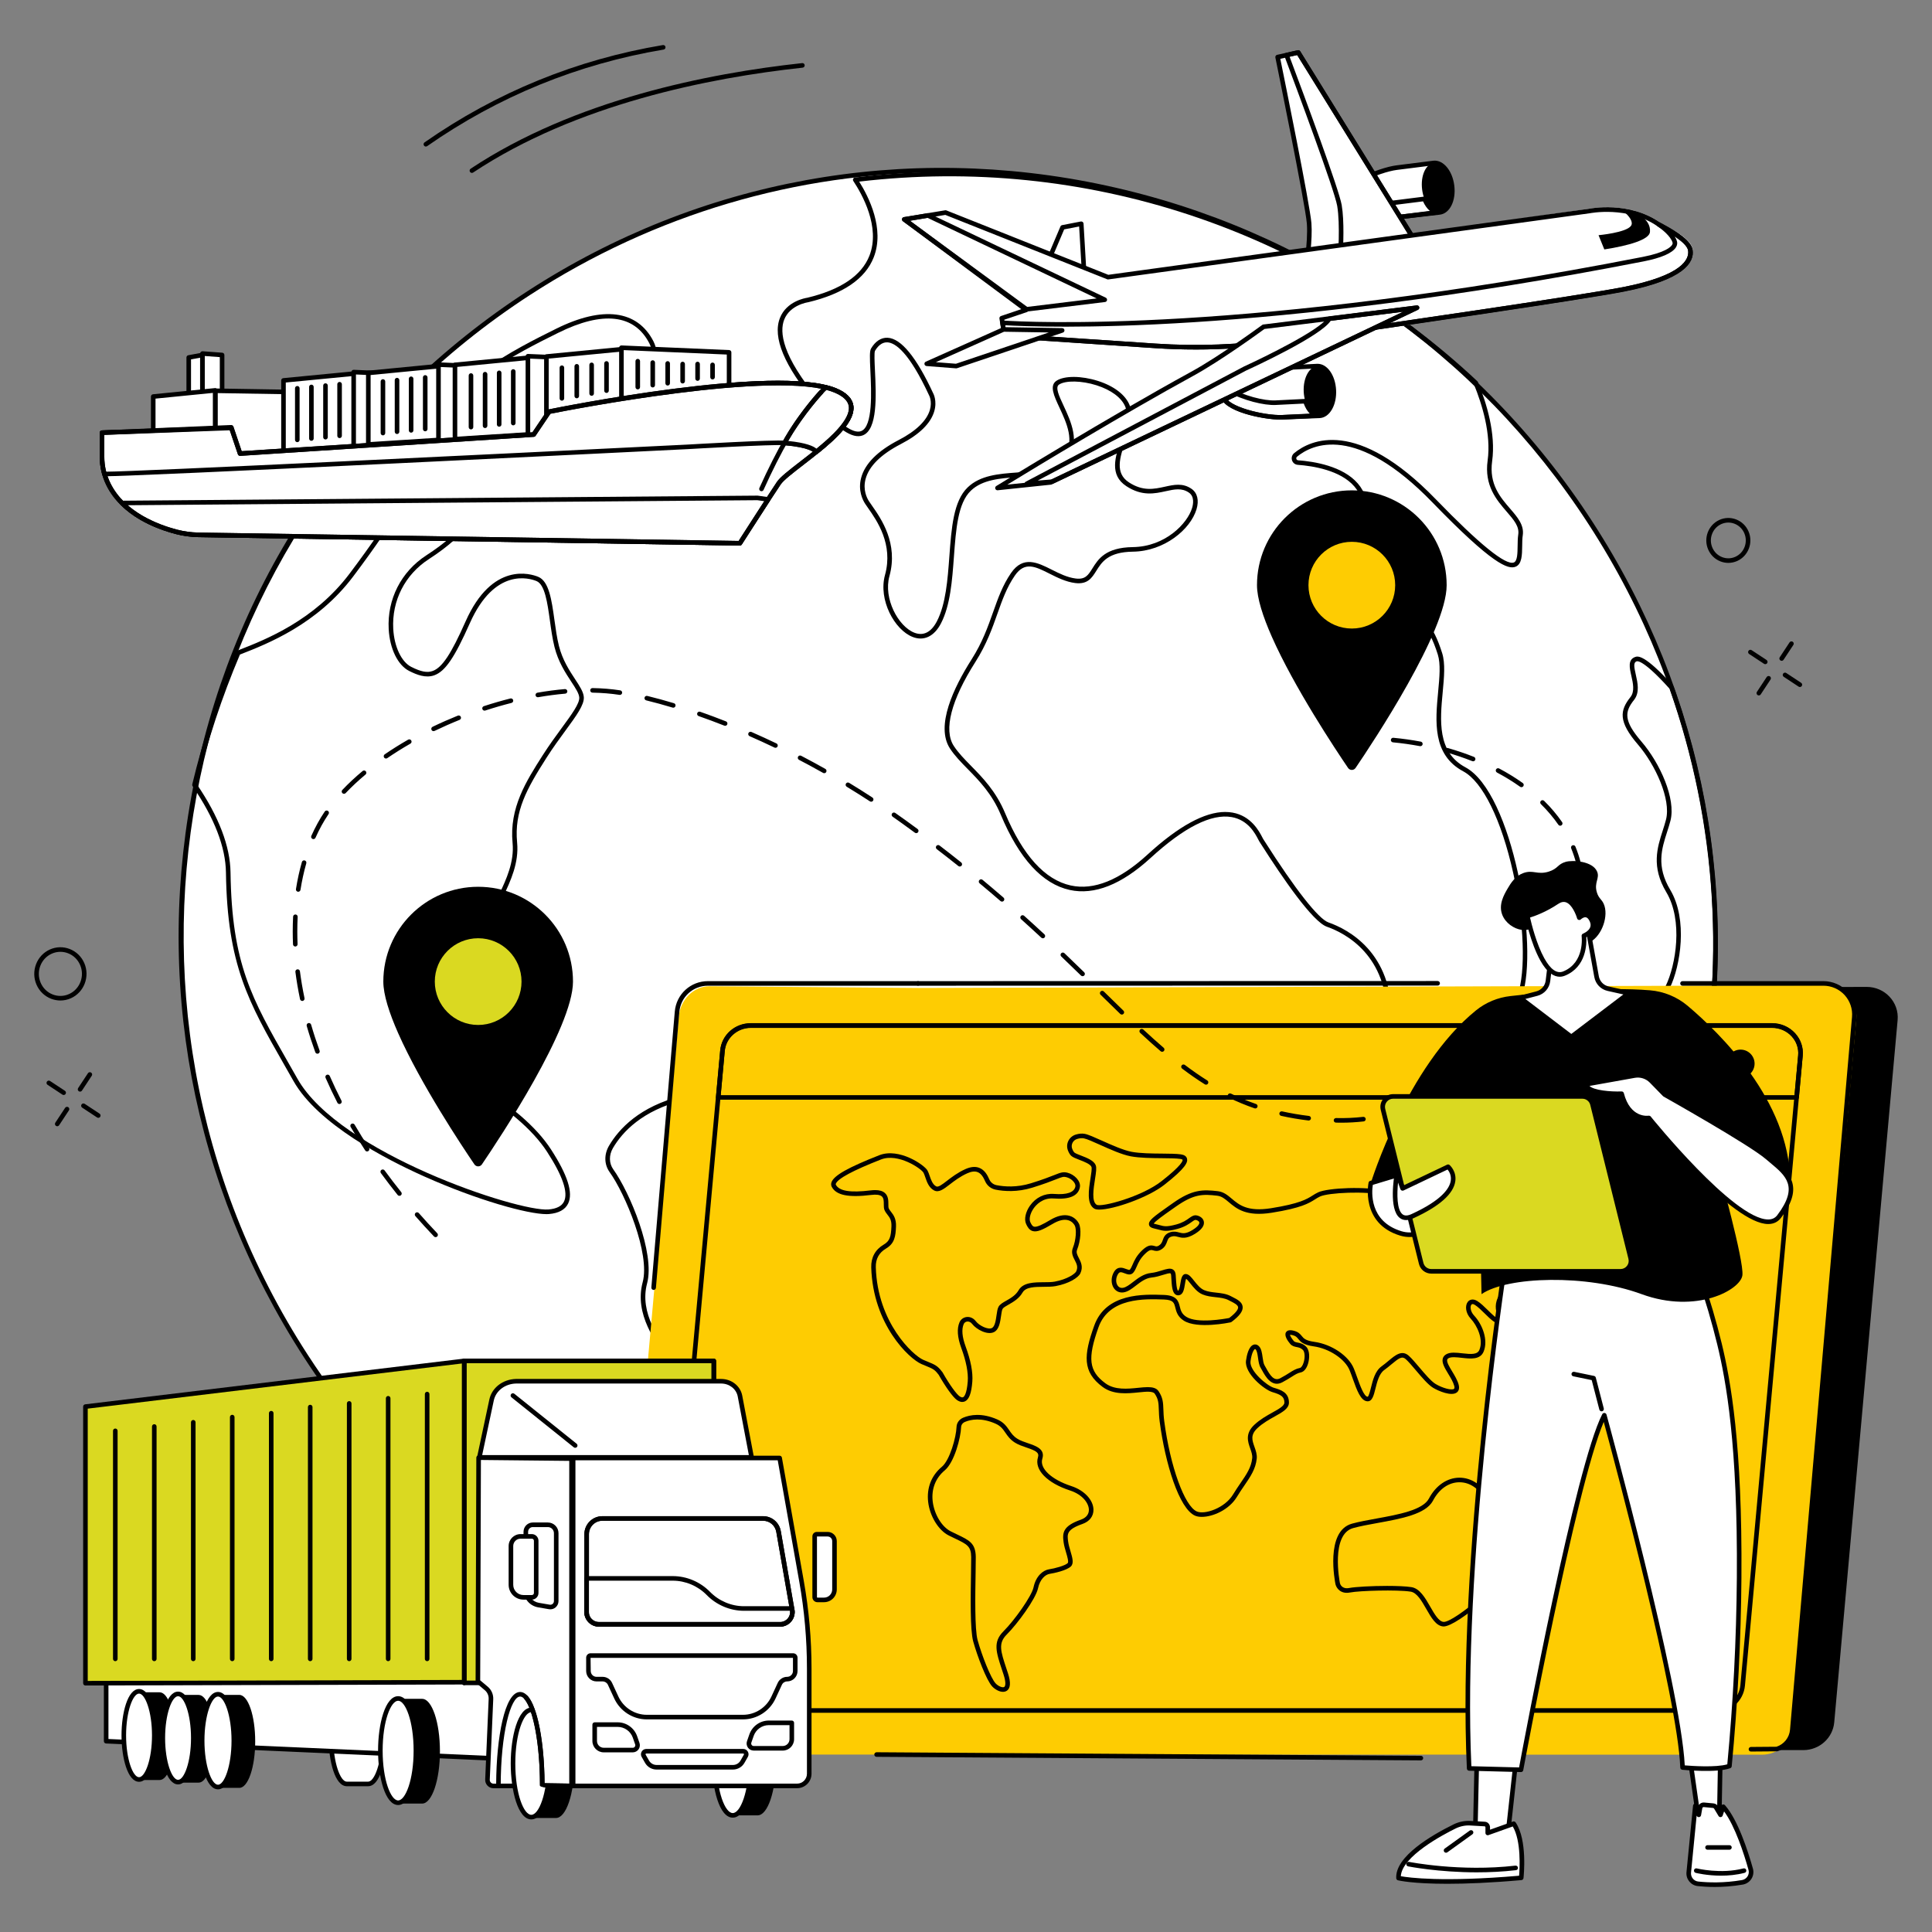 <?xml version="1.0" encoding="UTF-8"?> <svg xmlns="http://www.w3.org/2000/svg" id="Illustration" viewBox="0 0 2500 2500"><rect x="0" y="0" width="2500" height="2500" fill="#808080" stroke="none"/><defs><style> .cls-1 { fill: #fff; } .cls-2 { fill: #fecc02; } .cls-3 { fill: #dad921; } </style></defs><g id="Global_transportation_system" data-name="Global transportation system"><g><g><g><ellipse class="cls-1" cx="1227.04" cy="1215.92" rx="990.65" ry="997.36" transform="translate(-464.1 863.59) rotate(-32.97)"></ellipse><path d="M1235.15,2214.6c-70.64,0-141.83-7.57-212.61-22.91-260.26-56.38-483.67-210.88-629.08-435.04-145.41-224.16-195.4-491.15-140.78-751.78,54.62-260.64,207.33-483.73,429.99-628.17,222.67-144.44,488.63-192.93,748.89-136.55,260.26,56.38,483.67,210.88,629.08,435.04,145.41,224.16,195.41,491.15,140.78,751.78-54.62,260.64-207.33,483.73-429.99,628.17-162.11,105.15-347.18,159.46-536.28,159.46ZM1218.95,223.17c-187.99,0-371.92,53.97-533.07,158.5C228.98,678.05,100.03,1293.42,398.42,1753.43c190.8,294.13,510.87,454.61,836.3,454.63,183.53.01,368.72-51.02,533.48-157.89,221.33-143.57,373.12-365.32,427.42-624.41,54.3-259.09,4.59-524.51-139.96-747.34-144.55-222.84-366.64-376.43-625.36-432.47-70.35-15.24-141.14-22.77-211.35-22.77Z"></path></g><g><path d="M796.4,692.72c-12.55,0-28.25-5.68-44.32-16.33-16.42-10.89-34.28-39.55-51.54-67.27-14.01-22.49-27.24-43.74-37.19-51-18.18-13.27-25.12-8.54-40.34,1.82-2.2,1.5-4.55,3.1-7.09,4.74-14.74,9.56-29.79,7.5-38.19,2.83-4.89-2.72-7.66-6.34-7.59-9.93,1.16-58.53,97.63-106.43,149.45-132.16,60.35-29.97,105.06-24.27,125.87,16.06,20.87,40.44-28.55,134.68-34.25,145.29-5.91,10.99-.61,27.94,4.5,44.34,4.53,14.51,9.22,29.51,6.67,41.66-1.81,8.63-6.65,14.79-13.99,17.8-3.53,1.45-7.57,2.16-12.01,2.16ZM644.38,544.1c6.3,0,13.37,2.6,22.46,9.24,10.88,7.94,24.4,29.66,38.72,52.65,16.14,25.91,34.43,55.28,49.78,65.46,19.82,13.14,39.29,18.36,50.81,13.63,5.52-2.26,9.03-6.82,10.44-13.53,2.23-10.64-2.22-24.89-6.53-38.68-5.48-17.56-11.16-35.72-4.07-48.91,20.15-37.49,50.03-109.11,34.21-139.77-19.36-37.52-60.16-42.18-117.97-13.47-50.7,25.18-145.07,72.04-146.16,126.98h0c-.02.81,1.2,2.78,4.54,4.63,7.52,4.18,20.35,4.99,32.08-2.62,2.5-1.62,4.81-3.19,6.98-4.67,8.91-6.07,16.08-10.95,24.7-10.95ZM573.11,557.64h.03-.03Z"></path><path d="M1432.78,2141.74c-3.09,0-6.14-.23-9.07-.7-27.72-4.41-104.02-50.93-144.36-81.02-31.88-23.78-101.15-117.28-146.99-179.15-13.77-18.59-25.66-34.64-32.83-43.72-24.76-31.4-41.79-27.72-87.29-17.91-7.29,1.57-15.55,3.36-24.55,5.13-65.71,12.96-83.31-3.73-110.49-47.89-2.46-4-6.15-8.9-10.43-14.58-18.41-24.47-46.24-61.45-35.14-102.78,9.88-36.79-22.57-114.25-42.83-142.49-7.02-9.79-7.31-22.83-.76-34.02,12.78-21.83,39.55-50.77,94.44-64.61,22.89-5.77,38.19-.91,52.98,3.78,12.36,3.93,25.15,7.98,42.93,6.08,12.54-1.34,26.08-5.96,39.17-10.43,27.44-9.37,55.81-19.05,65.86,8.83,12.54,34.81,71.67,41.22,143.79,15.59,42.47-15.09,85.48-8.51,104.6,16.01,12.36,15.84,11.91,36.24-1.22,55.96-33.09,49.71-22.97,63.67-2.22,84.06,7.83,7.7,17.59,14.71,27.02,21.49,17.56,12.62,32.73,23.52,30.62,35.73-3.03,17.5-29.5,49.25-41.85,61.88-11.73,12-17.77,38.7-3.32,68.95,15.2,31.82,16.43,138.39,9.15,188.45-6.52,44.85,19.85,62.49,72.39,97.65,4.31,2.88,8.79,5.88,13.43,9.01,25.62,17.3,36.14,32.34,31.26,44.71-4.21,10.66-19.57,15.98-34.32,15.98ZM1056.08,1806.39c18.15,0,32.01,6.68,48.1,27.09,7.22,9.16,18.57,24.47,32.94,43.86,45.63,61.59,114.59,154.67,145.77,177.93,39.87,29.73,114.91,75.65,141.75,79.91,14.41,2.29,33.12-1.91,36.95-11.61,3.62-9.17-6.71-22.53-29.07-37.63-4.63-3.13-9.11-6.12-13.41-9-52.89-35.39-82.02-54.89-74.96-103.43,7.18-49.38,6.14-154.1-8.64-185.04-15.76-33-9.13-61.77,4.43-75.65,14.74-15.08,37.73-44.19,40.25-58.75,1.48-8.56-12.95-18.93-28.24-29.91-9.62-6.91-19.56-14.05-27.72-22.07-24.46-24.04-32.29-40.91,1.44-91.57,11.79-17.72,12.32-35.13,1.48-49.03-14.38-18.43-51.16-30.7-97.95-14.07-76.59,27.22-137.41,19.52-151.35-19.17-7.68-21.31-27.18-15.87-58.37-5.23-13.4,4.57-27.26,9.3-40.45,10.72-19.03,2.04-32.41-2.21-45.36-6.32-14.65-4.65-28.5-9.05-49.74-3.69-52.91,13.34-78.57,41.01-90.78,61.86-5.35,9.15-5.18,19.71.46,27.57,21.38,29.8,54.22,108.42,43.74,147.48-10.35,38.55,16.43,74.14,34.16,97.69,4.36,5.8,8.13,10.8,10.74,15.04,26.19,42.56,41.96,57.48,104.3,45.19,8.94-1.76,17.18-3.54,24.44-5.11,18.39-3.97,32.73-7.07,45.09-7.07Z"></path><path d="M1911.53,1501.19c-2.57,0-5.32-.42-8.23-1.26-39.73-11.52-109.64-106.92-108.45-180.49,1.35-83.4-54.01-111.88-77.87-120.26-18.39-6.45-56.77-62.12-85.73-107.69l-1.64-2.57c-.36-.55-.84-1.47-1.46-2.67-3.88-7.52-12.98-25.12-34.27-28.92-26.27-4.68-61.6,13.1-104.98,52.84-37.63,34.48-72.86,48.42-104.67,41.43-35.4-7.77-65.4-40.49-89.17-97.23-11.41-27.22-28.11-44.25-42.85-59.27-8.69-8.86-16.9-17.23-23.02-26.65-18.86-29.07,4.85-78.69,28.05-115.19,13.96-21.97,21.01-41.89,27.83-61.15,6.33-17.87,12.3-34.75,23.18-50.58,15.79-22.95,34.51-13.53,52.61-4.42,9.91,4.98,20.15,10.14,31.13,11.49,12.44,1.53,16.08-4.29,21.59-13.09,7.55-12.06,16.95-27.07,52.36-27.56,41.98-.58,70.52-30.49,76.6-50.52,1.61-5.31,3.21-14.97-4.14-20.03-9.2-6.33-18.73-4.24-29.77-1.81-14.46,3.18-30.85,6.78-51.11-6.48-22.26-14.57-14.46-37.9-6.91-60.46,5.02-15.01,10.21-30.53,5.57-42.17-4.66-11.68-18.23-21.85-37.23-27.9-19.13-6.09-40-6.51-48.53-.97-5.29,3.43-.12,14.52,5.87,27.35,9.3,19.95,22.04,47.27,5.1,69.26-14.98,19.44-40.51,21.32-65.21,23.13-22.13,1.62-45.01,3.3-59.93,17.63-16.76,16.09-19.24,49.7-21.86,85.28-2.28,30.97-4.64,63-16.76,86.39-8.74,16.87-22.12,23.28-36.68,17.56-23.51-9.21-44.62-48.04-35.74-80.22,10.94-39.7-10.38-70.14-21.84-86.49-1.51-2.15-2.84-4.05-3.91-5.7-2.99-4.6-9.47-17.07-5.15-33.41,4.84-18.3,21.22-34.8,48.69-49.04,22.22-11.52,36.13-24.92,40.22-38.75,3.33-11.25-.88-18.85-.93-18.92-25.96-55.92-43.73-68.2-54.09-68.69-7.64-.36-12.9,5.8-15.96,11.03-1.14,2.17-.55,14.62-.03,25.6,1.52,32.15,3.6,76.19-15.75,83.74-13.34,5.21-33.39-8.46-61.31-41.79-40.23-48.02-55.68-85.04-45.94-110.04,8.5-21.82,32.94-25.88,35.4-26.24,43.27-10.37,70.33-28.67,80.43-54.39,14.58-37.12-9.69-79.94-20.81-96.63-.57-.86-.66-1.94-.23-2.88.43-.93,1.31-1.58,2.33-1.7,143.03-17.56,291.53-3.19,429.45,41.56,139.37,45.22,269.37,122.01,375.94,222.07.31.29.55.64.71,1.03,11.12,27.07,23.35,66.81,18.41,102.35-4.14,29.8,10.42,46.64,23.26,61.5,9.46,10.94,18.39,21.28,16.34,34.53-.62,4-.68,8.92-.73,13.68-.14,11.61-.28,23.62-8.58,26.93-9.64,3.83-29.91-3.06-107.45-83.13-99.02-102.25-155.59-75.5-175.32-59.25-1.3,1.07-.99,2.47-.86,2.87.16.5.69,1.66,2.27,1.78,20.5,1.5,57.79,7.39,77.28,30.05,9.38,10.9,13.52,24.41,12.31,40.15-4.61,59.76,10.01,100.14,41.16,113.69,30.62,13.32,44.14,29.27,55.64,65.65,4.2,13.29,2.51,31.27.71,50.3-3.44,36.46-7.34,77.79,29.33,97.4,60.86,32.55,95.78,232.08,73.19,296.69-10.52,30.09-14.46,66.02-18.27,100.77-4.4,40.11-8.55,77.99-22.64,101.07-3.96,6.49-9.74,9.8-16.95,9.8ZM1585.49,1050.69c3.25,0,6.39.27,9.43.81,24.18,4.3,34.58,24.45,38.5,32.03.5.97.88,1.72,1.17,2.17l1.67,2.61c39.64,62.37,69.78,100.74,82.69,105.27,25.08,8.8,83.25,38.69,81.83,125.94-1.13,69.89,66.93,163.9,104.17,174.7,8.49,2.46,14.53.52,18.47-5.93,13.4-21.95,17.49-59.19,21.81-98.62,3.85-35.08,7.82-71.35,18.57-102.08,10.74-30.7,8.44-94.17-5.71-157.92-15.29-68.91-39.48-118.1-64.69-131.59-40.14-21.47-36.04-64.88-32.43-103.19,1.74-18.42,3.38-35.81-.46-47.96-12.23-38.68-26.62-50.81-52.35-62.01-19.49-8.48-51.21-35.29-44.7-119.58,1.09-14.11-2.57-26.17-10.89-35.83-18.1-21.04-53.65-26.58-73.22-28.01-3.54-.26-6.41-2.52-7.48-5.89-1.07-3.36,0-6.99,2.74-9.24,21-17.29,80.89-46.09,183.34,59.7,56.56,58.41,90.56,85.91,101,81.75,4.62-1.84,4.74-12.28,4.85-21.49.06-4.97.12-10.1.8-14.52,1.64-10.54-5.69-19.01-14.96-29.74-12.99-15.03-29.15-33.74-24.64-66.19,4.72-33.98-7-72.31-17.78-98.69-214.52-201.15-504.19-296.56-795.44-262.19,12.35,19.65,33.31,61.1,18.79,98.06-10.86,27.65-39.36,47.17-84.71,58.02-.1.02-.2.04-.3.06-.23.03-23.38,3.35-30.84,22.59-6.09,15.7-3.22,46.48,44.98,104.04,32.03,38.24,47.37,42.9,54.61,40.07,15.38-6,13.25-51.04,11.98-77.95-.81-17.15-1.11-25.54.84-28.87,5.49-9.39,13.06-14.34,21.36-13.96,17.44.82,37.32,25.01,59.07,71.9.11.18,5.38,9.68,1.35,23.32-4.62,15.63-19.15,29.87-43.17,42.32-25.92,13.44-41.29,28.68-45.69,45.3-3.71,14.05,1.83,24.73,4.39,28.67,1.03,1.59,2.33,3.44,3.79,5.52,12.01,17.15,34.38,49.07,22.69,91.47-7.97,28.9,11.37,64.96,32.19,73.13,11.75,4.61,21.87-.5,29.26-14.77,11.56-22.32,13.88-53.72,16.12-84.1,2.71-36.75,5.27-71.46,23.67-89.12,16.46-15.8,40.43-17.56,63.6-19.26,24.47-1.8,47.58-3.49,60.95-20.84,14.75-19.14,3.37-43.53-5.77-63.14-7.16-15.34-13.34-28.59-3.73-34.83,10.19-6.61,32.22-6.49,53.55.3,20.7,6.58,35.62,18.01,40.94,31.35,5.44,13.66-.09,30.22-5.45,46.24-7.15,21.37-13.9,41.56,4.54,53.63,18.18,11.9,32.62,8.72,46.59,5.65,11.87-2.61,23.09-5.08,34.41,2.72,7.64,5.26,9.99,14.96,6.45,26.63-7.85,25.88-41.51,54.16-82.19,54.72-32.18.44-40.28,13.37-47.42,24.77-5.74,9.17-11.15,17.83-27.34,15.83-12-1.48-23.19-7.11-33.06-12.08-18.7-9.41-32.21-16.21-45.07,2.49-10.44,15.18-16.29,31.7-22.48,49.2-6.61,18.66-14.09,39.81-28.42,62.35-31.48,49.53-41.46,88.17-28.08,108.79,5.79,8.92,13.8,17.09,22.27,25.73,15.11,15.4,32.24,32.86,44.09,61.13,22.99,54.86,51.58,86.4,84.98,93.74,29.84,6.55,63.27-6.91,99.4-40.01,39.97-36.63,73.75-55.12,100.59-55.12Z"></path><path d="M707.12,1571.08c-24.16,0-88.95-17.86-157.94-48.67-49.74-22.21-137.88-67.79-169.38-123.51-4.21-7.45-8.28-14.58-12.22-21.47-45.88-80.37-73.57-128.88-75.2-248.36-.45-32.99-14.97-70.59-43.17-111.75-.47-.69-.63-1.55-.44-2.36,13.87-57.97,32.95-115.66,56.71-171.45.31-.73.9-1.31,1.64-1.6l2.37-.93c33.93-13.26,97.09-37.95,142.79-98.63,30.58-40.6,47.2-66.3,58.19-83.31,14.7-22.75,19.66-30.41,34.35-37.05,26.88-12.15,59.21-7.17,67.82,10.47,13.2,27.03-6.26,57.7-57.84,91.15-30.76,19.96-47.94,53.66-45.94,90.16,1.26,23.04,10.61,42.8,23.28,49.17,12.56,6.32,20.59,7.86,27.71,5.32,12.24-4.37,23.79-21.76,42.61-64.14,34.55-77.78,84.44-61.69,94.09-57.67,13.91,5.79,17.28,30.03,20.86,55.69,1.59,11.43,3.24,23.26,5.83,33.61,4.56,18.2,13.67,32.07,20.99,43.21,5.99,9.12,10.72,16.32,11.22,23.08.73,9.91-9.48,23.85-23.62,43.16-7.62,10.41-16.26,22.2-24.68,35.41-25.49,39.99-41.91,69.23-38,109.7,2.53,26.14-8.6,49.82-17.54,68.84-5.91,12.58-11.02,23.43-10.11,30.84.81,6.64,6.25,16.44,12.01,26.82,11.24,20.25,23.98,43.21,14.57,60.9-12.21,22.97-59.06,31.73-83.48,26.19-10.98-2.49-21.86.35-29.09,7.6-5.98,5.99-8.51,14.08-6.78,21.64,5.25,22.92,25.79,45.09,61.06,65.9,49.36,29.12,84.05,58.79,103.12,88.19,21.71,33.47,28.98,56.44,22.23,70.21-3.89,7.92-12.26,12.48-24.89,13.53-.95.08-2,.12-3.13.12ZM254.84,1015.06c28.38,41.72,43,80.05,43.46,113.93,1.61,117.95,27.47,163.26,74.42,245.5,3.94,6.9,8.01,14.04,12.23,21.49,54.38,96.18,285.72,172.32,324.8,169.07,10.41-.87,17.16-4.31,20.06-10.23,5.68-11.58-1.68-33.23-21.88-64.37-18.57-28.62-52.6-57.66-101.16-86.31-36.73-21.67-58.2-45.11-63.82-69.68-2.19-9.56.94-19.71,8.37-27.15,8.68-8.69,21.6-12.13,34.6-9.19,25.18,5.7,67.01-4.52,76.94-23.2,7.89-14.85-4.02-36.31-14.52-55.24-6.31-11.37-11.76-21.19-12.71-28.97-1.12-9.1,4.33-20.67,10.63-34.08,8.63-18.37,19.38-41.23,17.01-65.75-4.4-45.53,17.61-80.06,38.9-113.45,8.52-13.36,17.22-25.24,24.9-35.72,12.89-17.59,23.06-31.49,22.49-39.22-.39-5.24-4.75-11.87-10.26-20.27-7.57-11.52-16.98-25.85-21.78-45.03-2.67-10.66-4.34-22.64-5.95-34.23-3.19-22.89-6.49-46.55-17.27-51.04-8.76-3.64-54.08-18.15-86.39,54.6-19.83,44.64-31.87,62.26-46.03,67.32-10.94,3.91-22.5-.64-32.37-5.61-14.72-7.41-25.13-28.66-26.53-54.14-2.11-38.65,16.07-74.33,48.63-95.46,48.65-31.56,67.41-59.68,55.74-83.58-7.03-14.39-36.77-18.19-60.05-7.67-13.1,5.92-17.44,12.63-31.81,34.87-11.04,17.08-27.72,42.88-58.43,83.66-46.72,62.03-110.89,87.11-145.37,100.59l-1.21.47c-23.22,54.72-41.93,111.27-55.6,168.09Z"></path><path d="M2195.21,1444.24c-.75,0-1.49-.29-2.05-.82-16.68-16-32.35-40.29-44.95-59.8l-3.75-5.8c-22.05-33.99-1.41-76.51,10.92-101.91,13.26-27.32,22.7-84.78.83-121.38-19.7-32.96-11.7-57.86-4.64-79.82,1.57-4.9,3.06-9.52,4.25-14.19,6.67-26.11-13.67-70.73-36.34-97.09-25.69-29.89-23.42-44.13-9.7-61.39,5.79-7.29,3.32-18.14,1.14-27.71-2.31-10.13-4.69-20.61,4.79-24.13,3.25-1.2,11.87-4.4,49.44,37.43.26.29.46.63.59.99,62.73,177.69,73.92,369.02,32.35,553.33-.24,1.04-1.01,1.88-2.04,2.18-.28.08-.57.13-.85.13ZM2117.79,855.73c-4.18,1.55-3.54,6.45-1.07,17.26,2.35,10.34,5.28,23.2-2.28,32.71-12.2,15.35-13.72,26.77,9.55,53.85,24.16,28.1,44.82,74.09,37.58,102.42-1.24,4.84-2.82,9.77-4.35,14.54-7,21.78-14.24,44.31,4.08,74.97,22.99,38.47,13.24,98.53-.59,127.01-11.78,24.28-31.51,64.91-11.28,96.1l3.76,5.82c11.46,17.76,25.5,39.51,40.3,54.96,39.89-181.4,28.47-369.45-33.13-544.23-32.87-36.52-41.22-35.89-42.57-35.39Z"></path></g></g><g><path d="M1871.97,757.21c0,59.65-95.07,203.01-117.85,236.5-2.34,3.44-7.39,3.43-9.73,0-16.31-23.99-69.67-104.28-98.67-169.84-11.5-26.01-19.17-49.71-19.17-66.65,0-67.77,54.94-122.71,122.71-122.71s122.71,54.94,122.71,122.71Z"></path><circle class="cls-2" cx="1749.26" cy="757.21" r="56.11"></circle></g><g><path d="M741.45,1270.19c0,59.65-95.07,203.01-117.85,236.5-2.34,3.44-7.39,3.43-9.73,0-16.31-23.99-69.67-104.28-98.67-169.84-11.5-26.01-19.17-49.71-19.17-66.65,0-67.77,54.94-122.71,122.71-122.71s122.71,54.94,122.71,122.71Z"></path><circle class="cls-3" cx="618.74" cy="1270.19" r="56.11"></circle></g></g><g><g><path class="cls-1" d="M1855.21,210.89c.1-.02.21-.04.31-.05,2.43-.31-48.19,6.08-48.19,6.08-22.41,2.83-73.09,23.7-70.89,41.15,2.2,17.42,56.48,25.07,78.89,22.24,0,0,46.43-5.33,47.65-5.48,11.03-1.39,18.16-16.83,15.92-34.48-2.21-17.48-12.77-30.56-23.69-29.45Z"></path><ellipse cx="1859.56" cy="242.79" rx="19.49" ry="32.21" transform="translate(-15.77 235.3) rotate(-7.21)"></ellipse><path d="M1805.53,283.77c-25.05,0-69.73-7.18-72.03-25.33-.47-3.76.87-7.7,4-11.71.86-1.11,2.39-1.46,3.65-.83,21.57,10.64,49.16,15.14,63.39,13.34l38.36-4.84c1.35-.17,2.64.6,3.13,1.86,3.37,8.62,8.95,14.55,14.54,15.48,1.45.24,2.5,1.51,2.48,2.98-.03,1.47-1.13,2.7-2.59,2.88l-44.75,5.65c-2.73.35-6.21.52-10.17.53ZM1740.83,252.31c-1.17,1.96-1.66,3.76-1.45,5.38,1.81,14.32,52.95,22.52,75.58,19.67l35.24-4.45c-3.45-2.97-6.48-7.19-8.8-12.36l-36.12,4.56c-14.58,1.84-42.24-2.47-64.45-12.8Z"></path><path d="M1805.52,283.77c-25.02,0-69.73-7.18-72.02-25.34-1.46-11.56,14.32-22.19,27.81-29.07,14.77-7.53,33.54-13.86,45.65-15.39l46.2-5.83c.49-.06.97-.12,1.45-.16.05-.01.1-.02.15-.03.05,0,.34-.06.38-.06v.02c12.59-1.09,24.28,12.93,26.7,32.05,2.47,19.57-5.65,36.16-18.49,37.79-1.23.15-45.78,5.27-47.68,5.49-2.73.34-6.19.52-10.15.52ZM1855.3,213.85c-5.82.73-47.6,6.01-47.6,6.01-11.5,1.45-29.47,7.53-43.7,14.79-16.2,8.26-25.4,16.88-24.62,23.05,1.81,14.32,52.96,22.53,75.58,19.67,16.08-1.85,46.69-5.36,47.65-5.48,9.23-1.17,15.34-15.44,13.36-31.17-1.99-15.76-11.19-27.82-20.45-26.88-.07,0-.14.01-.21.01Z"></path></g><g><path class="cls-1" d="M1838.61,324.14l-158.65-256.25-26.74,5.95s38.85,189.99,40.8,215.17c1.95,25.18-5.4,68.34-5.4,68.34l150-33.21Z"></path><path d="M1734.18,337.32c-.71,0-1.4-.25-1.94-.73-.71-.61-1.08-1.53-1.01-2.46.03-.43,3.24-43.58-.92-67.82-3.53-20.61-53.19-153.7-68.32-194-.3-.8-.24-1.7.17-2.45.41-.75,1.12-1.3,1.96-1.48l15.2-3.38c1.24-.27,2.5.26,3.16,1.33l151.82,245.21c.51.82.58,1.83.21,2.72-.38.89-1.16,1.53-2.1,1.74l-97.6,21.25c-.21.05-.42.07-.63.07ZM1668.73,73.43c20.07,53.49,63.97,171.76,67.42,191.89,3.57,20.84,1.96,53.91,1.25,65.31l89.65-19.52-148.51-239.86-9.81,2.18Z"></path><path d="M1688.61,360.31c-.75,0-1.49-.29-2.04-.82-.71-.68-1.04-1.67-.88-2.64.07-.43,7.26-43.09,5.37-67.61-1.91-24.71-40.36-212.9-40.74-214.8-.32-1.58.68-3.13,2.26-3.49l26.74-5.95c1.24-.27,2.5.26,3.16,1.33l158.65,256.25c.51.82.58,1.83.21,2.71-.37.88-1.15,1.53-2.09,1.74l-150,33.21c-.21.05-.43.07-.64.07ZM1656.7,76.1c5.04,24.72,38.44,189,40.27,212.68,1.61,20.83-2.93,53.08-4.73,64.73l141.66-31.36-155.35-250.91-21.85,4.86Z"></path></g><path class="cls-1" d="M1547.05,452.26c-17.35,0-34.69-.58-51.98-1.73l-195.31-13.07c-1.37-.09-2.5-1.12-2.73-2.47l-3.76-22.75c-.24-1.43.6-2.83,1.97-3.29l26.3-8.89-153.2-113.8c-.95-.71-1.39-1.92-1.11-3.07.28-1.16,1.22-2.03,2.4-2.23l53.46-8.85c.55-.09,1.11-.03,1.62.19l209.92,87.08,621.19-89.19c2.13-.45,56.75-11.31,97.87,21.9,5.21,2.29,36.64,16.7,36.63,31.79-.02,15.48-9.24,37.85-88.7,53.41-55.63,10.9-301.83,46.7-443.63,67.07-36.68,5.27-73.82,7.91-110.93,7.91ZM1302.5,431.7l192.97,12.92c53.86,3.6,108.25,1.54,161.67-6.13,141.75-20.36,387.83-56.14,443.33-67.02,83.87-16.43,83.91-39.89,83.92-47.61,0-8.78-20.51-20.92-33.43-26.51-.25-.11-.48-.25-.7-.42-38.99-31.76-92.88-21.03-93.42-20.92l-622.18,89.34c-.52.08-1.06,0-1.56-.2l-209.89-87.06-45.74,7.57,152.14,113.01c.89.66,1.33,1.75,1.16,2.84-.17,1.09-.93,1.99-1.98,2.34l-29.28,9.89,2.97,17.95Z"></path><g><polygon class="cls-1" points="1331.31 396.99 1374.93 294.23 1399.16 289.53 1404.54 381.03 1331.31 396.99"></polygon><path d="M1331.31,399.96c-.87,0-1.71-.38-2.28-1.07-.71-.85-.88-2.03-.45-3.05l43.62-102.77c.38-.91,1.19-1.56,2.16-1.75l24.23-4.7c.84-.16,1.71.04,2.38.57.67.52,1.09,1.31,1.14,2.17l5.38,91.5c.09,1.46-.9,2.76-2.33,3.07l-73.23,15.97c-.21.05-.42.07-.63.07ZM1377.04,296.83l-40.77,96.04,65.16-14.21-5.03-85.59-19.36,3.75Z"></path></g><g><path class="cls-1" d="M1704.57,473.74c.1,0,.21-.02.31-.03,2.45-.12-48.51,2.42-48.51,2.42-22.56,1.13-74.68,18.11-73.8,35.67.87,17.54,54.42,29.27,76.98,28.14,0,0,46.7-1.8,47.93-1.87,11.1-.56,19.38-15.41,18.48-33.18-.88-17.59-10.43-31.44-21.39-31.16Z"></path><ellipse cx="1706.5" cy="505.87" rx="19.49" ry="32.21" transform="translate(-23.22 86.19) rotate(-2.87)"></ellipse><path d="M1656.92,542.96c-22.28,0-76.29-10.75-77.3-31.02-.19-3.79,1.45-7.62,4.87-11.37.94-1.04,2.49-1.27,3.7-.56,20.7,12.24,47.88,18.81,62.2,18.1l38.61-1.93c1.34-.06,2.58.79,2.98,2.09,2.71,8.85,7.82,15.19,13.33,16.54,1.43.35,2.38,1.69,2.25,3.16-.14,1.46-1.33,2.6-2.8,2.68l-45.05,2.25c-.86.04-1.79.06-2.78.06ZM1587.39,506.39c-1.31,1.87-1.94,3.63-1.85,5.26.72,14.41,51.08,26.47,73.88,25.33l35.48-1.77c-3.21-3.22-5.91-7.66-7.84-12.99l-36.37,1.81c-14.68.73-41.93-5.66-63.3-17.64Z"></path><path d="M1656.89,542.96c-22.25,0-76.27-10.75-77.28-31.02-.58-11.63,15.95-21.04,29.93-26.88,15.3-6.4,34.49-11.29,46.68-11.9l46.51-2.32c.49-.02.98-.05,1.45-.05.05,0,.1-.01.15-.02.05,0,.36-.03.4-.03v.02c12.62-.23,23.22,14.73,24.18,33.98.46,9.14-1.36,17.89-5.11,24.63-4.01,7.19-9.75,11.33-16.18,11.65-1.23.06-46.05,1.79-47.96,1.87-.86.04-1.79.06-2.78.06ZM1704.44,476.7c-5.86.29-47.92,2.39-47.92,2.39-11.58.58-29.96,5.28-44.69,11.45-16.77,7.01-26.6,14.91-26.29,21.12.72,14.41,51.1,26.47,73.88,25.33,16.18-.62,46.97-1.82,47.93-1.87,4.31-.22,8.32-3.28,11.3-8.62,3.22-5.79,4.78-13.41,4.37-21.45-.8-15.87-9.07-28.52-18.36-28.35-.06,0-.14,0-.21,0Z"></path></g><g><path class="cls-1" d="M1433.78,358.64l622.47-85.53s50.61-10.51,90.48,17.43c3.81,2.67,38.61,18.83,40.64,33.32,1.94,13.9-9.33,35.43-86.31,50.51-56.28,11.03-310.78,47.98-443.48,67.04-53.74,7.72-108.13,9.78-162.29,6.15l-195.31-13.07-3.76-22.75,31.66-10.7-157.75-117.17,53.46-8.85,210.2,83.61Z"></path><path d="M1328.39,403.18c-.63,0-1.24-.2-1.75-.58l-158.28-116.33c-.96-.71-1.4-1.92-1.13-3.08.28-1.16,1.22-2.04,2.4-2.23l30.61-5.07c.59-.1,1.21-.01,1.76.25l228.85,109.05c1.19.57,1.86,1.85,1.65,3.15-.21,1.3-1.26,2.3-2.56,2.46l-101.18,12.35c-.12.01-.24.02-.36.02ZM1177.53,285.66l151.67,111.48,89.91-10.97-218.82-104.27-22.76,3.77Z"></path><path d="M1547.05,452.26c-17.35,0-34.69-.58-51.98-1.73l-195.31-13.07c-1.37-.09-2.5-1.12-2.73-2.47l-2.78-16.83c-.15-.89.12-1.8.73-2.47.61-.67,1.51-1.02,2.39-.96,30.97,2.1,317.28,17.6,828.26-82.29,29.09-5.68,36.26-12.74,38-15.51.67-1.08.9-2.05.67-2.9-2.2-8.26-14.02-17.55-18.85-20.76-.17-.1-.31-.2-.44-.29-1.32-.93-1.66-2.74-.76-4.08.9-1.34,2.71-1.71,4.07-.83.05.03.16.1.33.22.7.44,2.22,1.26,3.94,2.2,17.71,9.65,36.03,21.12,37.69,32.98,2.26,16.19-11.28,38.67-88.68,53.83-55.61,10.9-301.82,46.7-443.63,67.07-36.68,5.27-73.82,7.91-110.94,7.91ZM1302.5,431.7l192.97,12.92c53.85,3.6,108.25,1.54,161.67-6.13,141.76-20.36,387.86-56.14,443.33-67.02,76.68-15.02,85.51-36.01,83.95-47.19-.83-5.94-8.92-12.74-17.43-18.41,1.36,2.14,2.44,4.37,3.04,6.63.46,1.72.59,4.42-1.38,7.56-4.66,7.46-19.15,13.75-41.88,18.19-495.48,96.86-780.31,85.36-826.07,82.62l1.79,10.84Z"></path><path d="M2123.38,278.91c-6.89-2.26-17-5.31-23.48-6.26,9.42,7.55,13.76,15.07,10.6,19.58-6.2,8.86-41.99,12.11-41.99,12.11l7.47,18.42c31.76-4.92,58.24-12.67,59.08-22.58.77-9.13-4.48-15.5-11.67-21.27Z"></path><path d="M1547.05,452.26c-17.35,0-34.69-.58-51.98-1.73l-195.31-13.07c-1.37-.09-2.5-1.12-2.73-2.47l-3.76-22.75c-.24-1.43.6-2.83,1.97-3.29l26.3-8.89-153.2-113.8c-.95-.71-1.39-1.92-1.11-3.07.28-1.16,1.22-2.03,2.4-2.23l53.46-8.85c.53-.09,1.08-.03,1.58.17l209.47,83.32,621.69-85.42c1.92-.41,52.13-10.41,92.58,17.94.53.37,2.22,1.29,4.18,2.36,17.71,9.65,36.03,21.12,37.69,32.98,2.26,16.19-11.28,38.67-88.68,53.83-55.63,10.9-301.83,46.7-443.63,67.07-36.68,5.27-73.82,7.91-110.93,7.91ZM1302.5,431.7l192.97,12.92c53.85,3.6,108.25,1.54,161.67-6.13,141.75-20.36,387.83-56.14,443.33-67.02,76.68-15.02,85.51-36.01,83.95-47.19-1.47-10.5-25.58-23.65-34.66-28.6-2.38-1.3-3.95-2.15-4.74-2.71-38.38-26.89-87.69-17.06-88.18-16.96l-622.67,85.56c-.51.07-1.02,0-1.5-.18l-209.43-83.3-45.77,7.57,152.14,113.01c.89.66,1.33,1.75,1.16,2.84-.17,1.09-.93,1.99-1.98,2.34l-29.28,9.89,2.97,17.95Z"></path></g><g><polygon class="cls-1" points="1199.17 470.71 1237.37 473.69 1374.43 427.53 1298.6 426.3 1199.17 470.71"></polygon><path d="M1237.37,476.65c-.08,0-.15,0-.23,0l-38.2-2.98c-1.35-.11-2.46-1.11-2.69-2.45-.23-1.34.47-2.66,1.71-3.21l99.44-44.41c.39-.18.82-.27,1.26-.26l75.83,1.24c1.44.02,2.66,1.08,2.88,2.51.22,1.42-.62,2.8-1.98,3.26l-137.06,46.15c-.31.1-.62.15-.95.15ZM1211.02,468.66l25.98,2.02,120.19-40.47-57.97-.95-88.2,39.39Z"></path></g><g><path class="cls-1" d="M1833.62,398.14l-474.24,226.09-69.34,6.33s223.86-128.06,252.59-146.78c41.96-27.33,92.44-60.92,92.44-60.92l198.55-24.71Z"></path><path d="M1328.71,628.9c-1.31,0-2.47-.86-2.84-2.14-.39-1.35.22-2.79,1.46-3.45l282.33-149.05s.1-.05.15-.07c27.46-12.55,100.31-48.33,107.51-63.03.44-.9,1.3-1.51,2.29-1.64l113.64-14.32c1.42-.18,2.8.71,3.21,2.11.41,1.4-.25,2.88-1.57,3.51l-472.4,225.21c-.33.16-.68.25-1.04.28l-32.51,2.59c-.08,0-.16,0-.24,0ZM1612.35,479.54l-269.54,142.3,17.63-1.4,455.31-217.06-93.94,11.84c-12.96,19.79-99.05,59.57-109.46,64.32Z"></path><path d="M1290.72,634.4c-1.26,0-2.39-.8-2.8-2.01-.45-1.31.07-2.75,1.25-3.48,1.46-.9,147.3-90.53,252.04-147.74,36.92-20.17,91.56-60.3,92.11-60.71.41-.3.89-.49,1.39-.55l198.55-24.71c1.44-.18,2.8.71,3.21,2.11.41,1.39-.26,2.88-1.57,3.51l-474.24,226.09c-.3.15-.63.24-.96.27l-68.66,7.21c-.1.01-.21.02-.31.02ZM1636.2,425.7c-6.21,4.54-57.04,41.5-92.15,60.67-87.74,47.93-204.41,118.66-240.6,140.75l55.11-5.79,457.26-217.99-179.63,22.36Z"></path></g></g><g><g><path class="cls-1" d="M132.03,590.56v-30.67l289.69-7.45,11.39,24.64,257.47-14.77,19.98-29.61s292.7-59.63,370.32-27.5c69.62,28.82-58.33,97.9-73.16,120.11-14.83,22.21-50.35,77.65-50.35,77.65l-700.81-10.89c-9.4-.19-18.72-1.44-27.73-3.76-24.75-6.35-69.45-22.84-88.59-61.76-5.6-11.37-8.21-23.66-8.21-36Z"></path><path d="M957.37,705.93h-.05l-700.81-10.89c-9.68-.2-19.24-1.49-28.42-3.85-25.37-6.51-70.87-23.39-90.51-63.32-5.65-11.48-8.52-24.04-8.52-37.31v-30.67c0-1.61,1.28-2.92,2.89-2.96l289.69-7.45c1.23,0,2.27.65,2.77,1.72l10.54,22.81,253.99-14.57,19.15-28.39c.43-.64,1.1-1.09,1.86-1.25,11.99-2.44,294.48-59.44,372.05-27.33,13.49,5.59,20.98,13.21,22.24,22.66,3.21,24-34.54,53.17-64.86,76.61-13.7,10.59-25.54,19.74-29.2,25.22-14.64,21.93-49.96,77.05-50.32,77.61-.55.85-1.49,1.36-2.5,1.36ZM134.99,562.78v27.78c0,12.36,2.66,24.03,7.91,34.69,18.6,37.8,62.28,53.94,86.67,60.2,8.74,2.24,17.84,3.48,27.06,3.66l699.14,10.86c5.61-8.74,36.12-56.29,49.49-76.31,4.2-6.29,15.81-15.26,30.5-26.62,27.59-21.32,65.37-50.52,62.61-71.14-.96-7.2-7.23-13.25-18.63-17.97-73.42-30.4-346.99,23.34-367.42,27.42l-19.3,28.6c-.52.77-1.36,1.25-2.29,1.3l-257.47,14.77c-1.16.08-2.35-.61-2.86-1.71l-10.57-22.87-284.85,7.33Z"></path></g><g><g><polygon class="cls-1" points="287.39 551.91 261.94 551.91 261.94 457.47 287.39 459.36 287.39 551.91"></polygon><path d="M287.39,554.87h-25.44c-1.64,0-2.96-1.33-2.96-2.96v-94.44c0-.82.34-1.61.95-2.17.6-.56,1.41-.85,2.23-.78l25.44,1.89c1.55.11,2.74,1.4,2.74,2.95v92.55c0,1.64-1.33,2.96-2.96,2.96ZM264.91,548.95h19.52v-86.83l-19.52-1.45v88.28Z"></path></g><g><polygon class="cls-1" points="244.22 462.57 261.89 459.3 261.89 554.48 244.22 554.48 244.22 462.57"></polygon><path d="M261.89,557.44h-17.67c-1.64,0-2.96-1.33-2.96-2.96v-91.91c0-1.43,1.02-2.65,2.42-2.91l17.67-3.27c.86-.16,1.76.07,2.43.64.68.56,1.07,1.4,1.07,2.28v95.17c0,1.64-1.33,2.96-2.96,2.96ZM247.18,551.51h11.74v-88.65l-11.74,2.17v86.48Z"></path></g></g><g><g><polygon class="cls-1" points="394.1 599.33 278.68 599.33 278.68 505.65 394.1 507.55 394.1 599.33"></polygon><path d="M394.1,602.29h-115.43c-1.64,0-2.96-1.33-2.96-2.96v-93.68c0-.79.32-1.55.89-2.11.57-.56,1.28-.89,2.13-.85l115.43,1.9c1.62.03,2.91,1.34,2.91,2.96v91.78c0,1.64-1.33,2.96-2.96,2.96ZM281.64,596.37h109.5v-85.9l-109.5-1.8v87.7Z"></path></g><g><polygon class="cls-1" points="198.28 513.12 278.42 505.14 278.42 600.73 198.28 600.73 198.28 513.12"></polygon><path d="M278.42,603.7h-80.14c-1.64,0-2.96-1.33-2.96-2.96v-87.61c0-1.52,1.15-2.8,2.67-2.95l80.14-7.98c.84-.08,1.66.19,2.28.75.62.56.97,1.36.97,2.2v95.59c0,1.64-1.33,2.96-2.96,2.96ZM201.24,597.77h74.21v-89.35l-74.21,7.39v81.97Z"></path></g></g><g><g><polygon class="cls-1" points="459.39 578.88 366.84 584.82 366.84 492.27 459.39 483.31 459.39 578.88"></polygon><path d="M366.84,587.78c-.75,0-1.48-.28-2.03-.8-.6-.56-.94-1.34-.94-2.16v-92.55c0-1.53,1.16-2.8,2.68-2.95l92.55-8.96c.83-.08,1.66.19,2.28.76.62.56.97,1.36.97,2.19v95.56c0,1.56-1.21,2.86-2.77,2.96l-92.55,5.94c-.06,0-.13,0-.19,0ZM369.8,494.96v86.7l86.62-5.56v-89.52l-86.62,8.39ZM459.39,578.88h.03-.03Z"></path></g><g><path d="M384.71,572.16c-1.64,0-2.96-1.33-2.96-2.96v-66.76c0-1.64,1.33-2.96,2.96-2.96s2.96,1.33,2.96,2.96v66.76c0,1.64-1.33,2.96-2.96,2.96Z"></path><path d="M402.95,570.41c-1.64,0-2.96-1.33-2.96-2.96v-66.76c0-1.64,1.33-2.96,2.96-2.96s2.96,1.33,2.96,2.96v66.76c0,1.64-1.33,2.96-2.96,2.96Z"></path><path d="M421.18,568.66c-1.64,0-2.96-1.33-2.96-2.96v-66.76c0-1.64,1.33-2.96,2.96-2.96s2.96,1.33,2.96,2.96v66.76c0,1.64-1.33,2.96-2.96,2.96Z"></path><path d="M439.42,566.91c-1.64,0-2.96-1.33-2.96-2.96v-66.76c0-1.64,1.33-2.96,2.96-2.96s2.96,1.33,2.96,2.96v66.76c0,1.64-1.33,2.96-2.96,2.96Z"></path></g><g><path class="cls-1" d="M457.64,580.75v-99.26l130.67,5.62v85.27l-130.67,8.37Z"></path><path d="M457.64,583.71c-.75,0-1.48-.28-2.03-.8-.6-.56-.94-1.34-.94-2.16v-99.26c0-.81.33-1.58.91-2.14.58-.56,1.37-.85,2.18-.82l130.67,5.62c1.59.07,2.84,1.37,2.84,2.96v85.27c0,1.56-1.21,2.86-2.77,2.96l-130.67,8.37c-.06,0-.13,0-.19,0ZM460.6,484.57v93.01l124.75-7.99v-79.65l-124.75-5.37Z"></path></g></g><g><g><polygon class="cls-1" points="569.15 569.2 476.6 575.14 476.6 482.59 569.15 473.63 569.15 569.2"></polygon><path d="M476.6,578.1c-.75,0-1.48-.28-2.03-.8-.6-.56-.94-1.34-.94-2.16v-92.55c0-1.53,1.16-2.8,2.68-2.95l92.55-8.96c.83-.08,1.66.19,2.28.76.62.56.97,1.36.97,2.19v95.56c0,1.56-1.21,2.86-2.77,2.96l-92.55,5.94c-.06,0-.13,0-.19,0ZM479.57,485.28v86.7l86.62-5.56v-89.52l-86.62,8.39ZM569.15,569.2h.03-.03Z"></path></g><g><path d="M495.53,563.36c-1.64,0-2.96-1.33-2.96-2.96v-66.76c0-1.64,1.33-2.96,2.96-2.96s2.96,1.33,2.96,2.96v66.76c0,1.64-1.33,2.96-2.96,2.96Z"></path><path d="M513.76,561.61c-1.64,0-2.96-1.33-2.96-2.96v-66.76c0-1.64,1.33-2.96,2.96-2.96s2.96,1.33,2.96,2.96v66.76c0,1.64-1.33,2.96-2.96,2.96Z"></path><path d="M531.99,559.86c-1.64,0-2.96-1.33-2.96-2.96v-66.76c0-1.64,1.33-2.96,2.96-2.96s2.96,1.33,2.96,2.96v66.76c0,1.64-1.33,2.96-2.96,2.96Z"></path><path d="M550.23,558.11c-1.64,0-2.96-1.33-2.96-2.96v-66.76c0-1.64,1.33-2.96,2.96-2.96s2.96,1.33,2.96,2.96v66.76c0,1.64-1.33,2.96-2.96,2.96Z"></path></g><g><path class="cls-1" d="M567.4,571.07v-99.26l130.67,5.62v85.27l-130.67,8.37Z"></path><path d="M567.4,574.03c-.75,0-1.48-.28-2.03-.8-.6-.56-.94-1.34-.94-2.16v-99.26c0-.81.33-1.58.91-2.14.58-.56,1.38-.86,2.18-.82l130.67,5.62c1.59.07,2.84,1.37,2.84,2.96v85.27c0,1.56-1.21,2.86-2.77,2.96l-130.67,8.37c-.06,0-.13,0-.19,0ZM570.36,474.9v93.01l124.75-7.99v-79.65l-124.75-5.37Z"></path></g></g><g><g><polygon class="cls-1" points="684.88 562.07 588.73 568.25 588.73 472.1 684.88 462.8 684.88 562.07"></polygon><path d="M588.73,571.21c-.75,0-1.48-.28-2.03-.8-.6-.56-.94-1.34-.94-2.16v-96.14c0-1.53,1.16-2.8,2.68-2.95l96.14-9.31c.83-.08,1.66.19,2.28.76.62.56.97,1.36.97,2.19v99.28c0,1.56-1.21,2.86-2.77,2.96l-96.14,6.17c-.06,0-.13,0-.19,0ZM591.69,474.79v90.3l90.22-5.79v-93.24l-90.22,8.73ZM684.88,562.07h.03-.03Z"></path></g><g><path d="M609.46,555.66c-1.64,0-2.96-1.33-2.96-2.96v-66.76c0-1.64,1.33-2.96,2.96-2.96s2.96,1.33,2.96,2.96v66.76c0,1.64-1.33,2.96-2.96,2.96Z"></path><path d="M627.69,553.91c-1.64,0-2.96-1.33-2.96-2.96v-66.76c0-1.64,1.33-2.96,2.96-2.96s2.96,1.33,2.96,2.96v66.76c0,1.64-1.33,2.96-2.96,2.96Z"></path><path d="M645.92,552.16c-1.64,0-2.96-1.33-2.96-2.96v-66.76c0-1.64,1.33-2.96,2.96-2.96s2.96,1.33,2.96,2.96v66.76c0,1.64-1.33,2.96-2.96,2.96Z"></path><path d="M664.15,550.41c-1.64,0-2.96-1.33-2.96-2.96v-66.76c0-1.64,1.33-2.96,2.96-2.96s2.96,1.33,2.96,2.96v66.76c0,1.64-1.33,2.96-2.96,2.96Z"></path></g><g><path class="cls-1" d="M683.12,563.94v-102.98l135.62,5.84v88.45l-135.62,8.68Z"></path><path d="M683.12,566.91c-.75,0-1.48-.28-2.03-.8-.6-.56-.94-1.34-.94-2.16v-102.98c0-.81.33-1.58.91-2.14.58-.56,1.38-.86,2.18-.82l135.61,5.84c1.59.07,2.84,1.37,2.84,2.96v88.46c0,1.56-1.21,2.86-2.77,2.96l-135.61,8.68c-.06,0-.13,0-.19,0ZM686.09,464.06v96.73l129.69-8.31v-82.84l-129.69-5.58Z"></path></g></g><g><g><polygon class="cls-1" points="805.88 553.83 707.05 560.17 707.05 461.34 805.88 451.78 805.88 553.83"></polygon><path d="M707.05,563.13c-.75,0-1.48-.28-2.03-.8-.6-.56-.94-1.34-.94-2.16v-98.83c0-1.53,1.16-2.8,2.68-2.95l98.83-9.57c.82-.08,1.66.19,2.28.76.62.56.97,1.36.97,2.19v102.05c0,1.56-1.21,2.86-2.77,2.96l-98.83,6.35c-.06,0-.13,0-.19,0ZM710.01,464.03v92.98l92.9-5.97v-96.01l-92.9,8.99ZM805.88,553.82h.03-.03Z"></path></g><g><path d="M727.09,518.49c-1.64,0-2.96-1.33-2.96-2.96v-39.71c0-1.64,1.33-2.96,2.96-2.96s2.96,1.33,2.96,2.96v39.71c0,1.64-1.33,2.96-2.96,2.96Z"></path><path d="M746.33,515.4c-1.64,0-2.96-1.33-2.96-2.96v-38.47c0-1.64,1.33-2.96,2.96-2.96s2.96,1.33,2.96,2.96v38.47c0,1.64-1.33,2.96-2.96,2.96Z"></path><path d="M765.58,512.16c-1.64,0-2.96-1.33-2.96-2.96v-37.08c0-1.64,1.33-2.96,2.96-2.96s2.96,1.33,2.96,2.96v37.08c0,1.64-1.33,2.96-2.96,2.96Z"></path><path d="M784.82,508.47c-1.64,0-2.96-1.33-2.96-2.96v-35.23c0-1.64,1.33-2.96,2.96-2.96s2.96,1.33,2.96,2.96v35.23c0,1.64-1.33,2.96-2.96,2.96Z"></path></g><g><path class="cls-1" d="M804.13,555.69v-105.75l139.3,6v90.83l-139.3,8.92Z"></path><path d="M804.13,558.66c-.75,0-1.48-.28-2.03-.8-.6-.56-.94-1.34-.94-2.16v-105.75c0-.81.33-1.58.91-2.14.58-.56,1.37-.85,2.18-.82l139.3,6c1.59.07,2.84,1.37,2.84,2.96v90.83c0,1.56-1.21,2.86-2.77,2.96l-139.3,8.92c-.06,0-.13,0-.19,0ZM807.09,453.04v99.5l133.38-8.54v-85.22l-133.38-5.74Z"></path></g><path d="M922.04,491c-1.64,0-2.96-1.33-2.96-2.96v-15.92c0-1.64,1.33-2.96,2.96-2.96s2.96,1.33,2.96,2.96v15.92c0,1.64-1.33,2.96-2.96,2.96Z"></path><path d="M902.68,492.82c-1.64,0-2.96-1.33-2.96-2.96v-18.84c0-1.64,1.33-2.96,2.96-2.96s2.96,1.33,2.96,2.96v18.84c0,1.64-1.33,2.96-2.96,2.96Z"></path><path d="M883.33,496.23c-1.64,0-2.96-1.33-2.96-2.96v-22.25c0-1.64,1.33-2.96,2.96-2.96s2.96,1.33,2.96,2.96v22.25c0,1.64-1.33,2.96-2.96,2.96Z"></path><path d="M863.97,498.9c-1.64,0-2.96-1.33-2.96-2.96v-25.66c0-1.64,1.33-2.96,2.96-2.96s2.96,1.33,2.96,2.96v25.66c0,1.64-1.33,2.96-2.96,2.96Z"></path><path d="M844.62,501.36c-1.64,0-2.96-1.33-2.96-2.96v-29.23c0-1.64,1.33-2.96,2.96-2.96s2.96,1.33,2.96,2.96v29.23c0,1.64-1.33,2.96-2.96,2.96Z"></path><path d="M825.26,503.89c-1.64,0-2.96-1.33-2.96-2.96v-33.6c0-1.64,1.33-2.96,2.96-2.96s2.96,1.33,2.96,2.96v33.6c0,1.64-1.33,2.96-2.96,2.96Z"></path></g><g><path class="cls-1" d="M1080.87,505.2c-77.62-32.13-370.32,27.5-370.32,27.5l-19.98,29.61-379.91,24.62-11.31-33.19-167.32,6.16v31.06c0,7.49.96,14.96,3.03,22.22.72,2.53,754.8-34.95,754.8-34.95,0,0,109.45-6.38,125.24-5.08,38.58,3.19,41.03,11.66,41.04,11.67,34.84-28.13,68.07-61.68,24.73-79.62Z"></path><path d="M140.01,616.22c-7.17,0-7.35-.65-7.8-2.24-2.08-7.33-3.14-15.08-3.14-23.03v-31.06c0-1.59,1.26-2.9,2.85-2.96l167.32-6.16c1.26-.05,2.49.77,2.91,2l10.58,31.05,376.2-24.38,19.16-28.41c.43-.64,1.1-1.09,1.86-1.25,11.99-2.44,294.48-59.44,372.05-27.33,13.39,5.54,20.86,13.09,22.21,22.44,2.84,19.66-21.77,42.49-46.21,62.22-.79.63-1.84.82-2.8.5-.82-.28-1.48-.9-1.8-1.69-.36-.52-5.55-7.11-38.54-9.84-15.39-1.27-123.73,5.02-124.82,5.08-1.91.1-190.71,9.47-377.16,18.42-109.51,5.26-196.8,9.34-259.44,12.13-37.2,1.66-66,2.88-85.62,3.62-14.34.54-22.78.86-27.8.86ZM137.36,610.35h.3c36.35,0,503.43-22.73,752.05-35.08,4.45-.26,109.81-6.38,125.63-5.07,26.79,2.21,37.19,6.97,41.22,10.46,19.75-16.12,44.14-38.54,41.78-54.91-1.03-7.13-7.29-13.12-18.61-17.81-73.42-30.4-346.99,23.34-367.42,27.42l-19.3,28.6c-.51.76-1.35,1.24-2.27,1.3l-379.91,24.62c-1.32.07-2.56-.73-3-2l-10.6-31.11-162.26,5.97v28.2c0,6.68.8,13.19,2.37,19.4ZM1053.27,585.54c.02.06.03.12.05.17-.02-.05-.03-.11-.05-.17Z"></path></g><g><path class="cls-1" d="M1080.87,505.2c-3.54-1.46-7.52-2.74-11.9-3.83-1.38-.35-29.99,30.6-50.39,65.7-1.17,2.01-2.32,4.04-3.47,6.08,38.58,3.19,41.03,11.66,41.03,11.67,34.84-28.13,68.07-61.68,24.73-79.62Z"></path><path d="M1056.14,587.78c-.31,0-.62-.05-.92-.15-.83-.27-1.5-.9-1.83-1.7-.36-.52-5.54-7.11-38.53-9.84-1.01-.08-1.9-.67-2.37-1.56-.47-.89-.46-1.96.03-2.84,1.16-2.05,2.32-4.1,3.49-6.12,11.06-19.03,23.84-35.81,32.6-46.53,17.53-21.44,19.66-20.91,21.07-20.55,4.58,1.14,8.72,2.48,12.31,3.97,13.39,5.54,20.86,13.09,22.21,22.44,2.84,19.66-21.77,42.49-46.21,62.22-.54.43-1.19.66-1.86.66ZM1053.28,585.58s.02.07.03.11c-.01-.04-.02-.07-.03-.11ZM1019.95,570.62c23.39,2.35,32.82,6.77,36.61,10.05,19.75-16.12,44.15-38.54,41.79-54.92-1.03-7.13-7.29-13.12-18.61-17.81-3-1.24-6.43-2.37-10.21-3.37-5.18,4.62-30.06,32.46-48.39,63.99-.4.68-.79,1.37-1.19,2.06Z"></path></g><g><path class="cls-1" d="M980.18,644.31l-822.35,6.58c21.88,21.92,52.2,32.61,71,37.43,9.01,2.31,18.33,3.56,27.73,3.76l700.81,10.89s20.29-31.67,36.6-56.72l-13.79-1.94Z"></path><path d="M957.37,705.93s-.03,0-.05,0l-700.81-10.89c-9.68-.2-19.24-1.49-28.42-3.85-20.99-5.38-50.58-16.39-72.36-38.21-.84-.84-1.1-2.11-.64-3.22.45-1.1,1.52-1.83,2.72-1.84l822.35-6.58c.12,0,.29,0,.44.03l13.79,1.94c1,.14,1.86.78,2.28,1.71.42.92.34,1.99-.21,2.84-16.12,24.76-36.38,56.39-36.59,56.71-.54.85-1.49,1.36-2.49,1.36ZM165.29,653.79c21.4,18.59,49,27.74,64.28,31.66,8.74,2.24,17.85,3.48,27.06,3.66l699.14,10.86c3.86-6.01,19.51-30.41,33.18-51.45l-8.96-1.26-814.7,6.52Z"></path></g><path d="M985.34,635.64c-.41,0-.82-.08-1.22-.26-1.49-.67-2.16-2.43-1.48-3.92,11.34-25.12,22.56-47.28,33.37-65.87,14.1-24.26,32.71-47.56,44.36-60.15,1.11-1.2,2.99-1.27,4.19-.16,1.2,1.11,1.27,2.99.16,4.19-11.44,12.36-29.73,35.26-43.59,59.1-10.71,18.42-21.84,40.4-33.09,65.33-.49,1.1-1.57,1.74-2.7,1.74Z"></path><path d="M957.37,705.93h-.05l-700.81-10.89c-9.68-.2-19.24-1.49-28.42-3.85-25.37-6.51-70.87-23.39-90.51-63.32-5.65-11.48-8.52-24.04-8.52-37.31v-30.67c0-1.59,1.25-2.89,2.84-2.96l167.24-6.96c1.31-.05,2.51.77,2.93,2.02l10.66,31.83,376.19-24.38,19.16-28.41c.43-.64,1.1-1.09,1.86-1.25,11.99-2.44,294.48-59.44,372.05-27.33,13.49,5.59,20.98,13.21,22.24,22.66,3.21,24-34.54,53.17-64.86,76.61-13.7,10.59-25.54,19.74-29.2,25.22-14.64,21.93-49.96,77.05-50.32,77.61-.55.85-1.49,1.36-2.5,1.36ZM134.99,562.74v27.83c0,12.36,2.66,24.03,7.91,34.69,18.6,37.8,62.28,53.94,86.67,60.2,8.74,2.24,17.84,3.48,27.06,3.66l699.14,10.86c5.61-8.74,36.12-56.29,49.49-76.31,4.2-6.29,15.81-15.26,30.5-26.62,27.59-21.32,65.37-50.52,62.61-71.14-.96-7.2-7.23-13.25-18.63-17.97-73.42-30.4-346.99,23.34-367.42,27.42l-19.3,28.6c-.51.76-1.35,1.24-2.27,1.3l-379.91,24.62c-1.32.09-2.57-.74-3-2.02l-10.68-31.88-162.18,6.75Z"></path></g><g><path d="M1814.4,1816.99c-38.81,0-70.27,31.37-70.27,70.07,0,9.67,4.39,23.2,10.98,38.06,16.6,37.44,47.16,83.28,56.5,96.98,1.34,1.96,4.23,1.97,5.57,0,13.04-19.12,67.49-100.98,67.49-135.04,0-38.7-31.46-70.07-70.27-70.07Z"></path><circle class="cls-1" cx="1814.4" cy="1886.88" r="30.75"></circle></g><g><path d="M1285.73,1474.63c-38.81,0-70.27,31.37-70.27,70.07,0,9.67,4.39,23.2,10.98,38.06,16.6,37.44,47.16,83.28,56.5,96.98,1.34,1.96,4.23,1.97,5.57,0,13.04-19.12,67.49-100.98,67.49-135.04,0-38.7-31.46-70.07-70.27-70.07Z"></path><circle class="cls-1" cx="1285.73" cy="1544.53" r="30.75" transform="translate(-512.88 2441.01) rotate(-76.72)"></circle></g><g><g><path d="M1243.79,1280.41l1171.75-3.36c23.57,0,42.06,19.87,39.97,42.95l-82.01,908.66c-1.84,20.35-19.19,35.96-39.97,35.96l-1443.36-.21c-23.57,0-42.3-21.93-40.21-45.01l82.03-903.03c1.84-20.35,18.52-38.17,39.3-38.17l272.49,2.22Z"></path><path class="cls-2" d="M1190.33,1278.43l1171.75-3.38c23.57,0,42.06,20.03,39.97,43.3l-82.01,915.95c-1.84,20.52-19.19,36.25-39.97,36.25l-1443.36-.21c-23.57,0-42.3-22.11-40.21-45.37l82.03-910.27c1.84-20.52,18.52-38.48,39.3-38.48l272.49,2.23Z"></path><path d="M845.81,1669.17c-.08,0-.17,0-.25-.01-1.63-.14-2.84-1.57-2.7-3.2l30.32-357.09c1.99-22.4,20.44-39.28,42.92-39.28h271.82c1.64,0,2.96,1.33,2.96,2.96s-1.33,2.96-2.96,2.96h-271.82c-19.39,0-35.3,14.56-37.02,33.87l-30.32,357.07c-.13,1.54-1.43,2.71-2.95,2.71Z"></path><path d="M1838.63,2277.93h-.02l-704.34-4.61c-1.64-.01-2.95-1.35-2.94-2.98.01-1.64,1.4-2.86,2.98-2.94l704.34,4.61c1.64.01,2.95,1.35,2.94,2.98-.01,1.63-1.34,2.94-2.96,2.94Z"></path><path d="M1187.91,1275.51c-1.64,0-2.96-1.33-2.96-2.96s1.32-2.96,2.96-2.96l672.4-.16c1.64,0,2.96,1.33,2.96,2.96s-1.32,2.96-2.96,2.96l-672.4.16Z"></path><path d="M2265.73,2266.48c-1.63,0-2.95-1.31-2.96-2.94-.01-1.64,1.3-2.97,2.94-2.99l33.01-.26c9.8-3.19,16.68-11.82,17.57-22.12l80.21-922.19c.92-10.37-2.58-20.71-9.6-28.39-7.02-7.68-17.02-12.08-27.42-12.08h-182.32c-1.64,0-2.96-1.33-2.96-2.96s1.33-2.96,2.96-2.96h182.32c12.06,0,23.65,5.1,31.79,14,8.14,8.9,12.2,20.89,11.13,32.91l-80.21,922.19c-1.12,12.85-9.8,23.6-22.13,27.4-.27.08-.56.13-.85.13l-33.46.27h-.02Z"></path></g><g><g><path d="M2218.41,2216.32H896.73c-11.34,0-22.17-4.73-29.7-12.99-7.33-8.03-10.83-18.35-9.85-29.05l74.76-815.16c1.84-20.06,18.84-35.18,39.55-35.18h1321.68c11.34,0,22.17,4.73,29.7,12.99,7.33,8.03,10.83,18.35,9.85,29.05l-74.76,815.16c-1.84,20.06-18.84,35.18-39.55,35.18ZM971.49,1329.86c-17.62,0-32.09,12.81-33.65,29.8l-74.76,815.16c-.83,9.02,2.13,17.73,8.32,24.52,6.41,7.03,15.64,11.06,25.33,11.06h1321.68c17.62,0,32.09-12.81,33.65-29.8l74.76-815.16c.83-9.02-2.13-17.73-8.32-24.52-6.41-7.03-15.64-11.06-25.33-11.06H971.49Z"></path><path d="M2324.83,1423.03H929.38c-.83,0-1.63-.35-2.19-.97-.56-.61-.84-1.44-.76-2.27l5.52-60.29c1.82-19.8,19.19-35.3,39.55-35.3h1321.67c11.31,0,22.12,4.74,29.65,12.99,7.37,8.07,10.88,18.43,9.89,29.17l-4.94,53.97c-.14,1.53-1.42,2.69-2.95,2.69ZM932.62,1417.11h1389.5l4.69-51.28c.83-9.06-2.14-17.8-8.37-24.63-6.42-7.03-15.63-11.06-25.28-11.06H971.49c-17.33,0-32.11,13.14-33.65,29.92l-5.22,57.06Z"></path><g><circle cx="2153.05" cy="1375.26" r="18.14" transform="translate(319.91 3154.75) rotate(-76.72)"></circle><circle cx="2203.2" cy="1376.33" r="18.14" transform="translate(-327.91 1961.02) rotate(-45)"></circle><circle cx="2252.28" cy="1376.33" r="18.14"></circle></g></g><g><path d="M1297.85,2189.24c-5.1,0-10.75-3.55-13.91-6.94-7.48-8.02-19.39-39.42-24.64-58.4-4.08-14.76-3.32-59.06-2.81-88.38.15-8.77.28-16.34.23-20.7-.17-14.03-5.33-16.5-20.63-23.83-2.56-1.23-5.37-2.57-8.43-4.11-13.3-6.66-24.5-24.94-26.64-43.46-2.08-18,4.2-34.09,17.68-45.33,10.49-8.74,18.62-38.66,19.04-51.54.17-5.29,3.47-9.92,8.62-12.08,9.06-3.8,24.04-6.49,43.98,2.21,8.55,3.73,12.11,8.94,15.56,13.97,2.77,4.04,5.38,7.86,10.73,11.17,3.82,2.36,8.76,4.05,13.53,5.67,10.54,3.59,22.49,7.66,18.6,20.08-3.87,12.38,11.62,26.96,37.68,35.46,16.64,5.43,28.36,17.98,28.5,30.52.1,8.49-5.1,15.22-14.27,18.45-20.64,7.27-19.83,13.15-18.49,22.9.55,3.99,1.82,8.28,3.04,12.43,2.49,8.42,4.64,15.7.43,19.67-5.6,5.28-22.05,8.75-27.37,9.55-5.56.84-12.65,7.02-15.07,18.61-2.84,13.63-26.55,46.01-40.52,59.92-11.29,11.25-7.86,21.59-.34,44.25l1.92,5.82c3.97,12.13,3.36,19.83-1.82,22.88-1.41.83-2.97,1.19-4.58,1.19ZM1248.65,1839.95c-2.98,1.25-4.89,3.85-4.99,6.8-.45,13.86-8.82,45.62-21.17,55.9-11.9,9.91-17.43,24.15-15.59,40.09,1.93,16.67,11.77,33.01,23.41,38.84,3.03,1.52,5.8,2.85,8.34,4.06,15.83,7.58,23.78,11.39,24,29.1.05,4.45-.07,11.7-.23,20.88-.47,27.21-1.26,72.76,2.6,86.69,5.52,19.96,17.13,49.36,23.26,55.94,3.42,3.67,8.94,5.99,11.14,4.69,1.71-1.01,2.53-5.79-.79-15.94l-1.91-5.8c-7.8-23.53-12.1-36.49,1.78-50.32,14.27-14.21,36.53-45.55,38.9-56.93,3.01-14.45,12.21-22.1,19.99-23.26,7.63-1.15,20.64-4.66,24.19-8,1.56-1.47-.52-8.53-2.05-13.68-1.29-4.36-2.62-8.87-3.23-13.3-1.69-12.34-1.04-21.04,22.4-29.29,6.72-2.37,10.39-6.91,10.32-12.79-.1-8.21-7.78-19.53-24.42-24.96-29.8-9.72-46.47-26.95-41.49-42.86,1.97-6.29-2.76-8.59-14.85-12.71-5.09-1.73-10.35-3.52-14.74-6.24-6.41-3.97-9.64-8.69-12.5-12.86-3.25-4.74-6.05-8.84-13.04-11.89-18.02-7.86-31.33-5.52-39.32-2.17ZM1247.5,1837.22h.03-.03Z"></path><path d="M1245.23,1814.15c-2.19,0-4.52-.85-6.99-2.55-5.04-3.48-14.51-16.58-23.64-32.69-.17-.17-.35-.37-.53-.61-4.59-6.14-7.36-7.29-15.59-10.67-1.8-.74-3.84-1.58-6.17-2.58-15.91-6.86-62.78-50.95-64.93-125.05-.37-12.85,5.2-23.04,16.12-29.48,7.89-4.65,9.48-10.23,10.01-23.62.32-8.09-2.33-11.5-5.14-15.11-1.42-1.82-2.88-3.7-3.87-6.11-.86-2.09-.86-4.64-.87-7.34,0-3.92-.01-7.97-2.53-10.19-2.38-2.1-7.03-2.74-13.82-1.9-29.46,3.63-45.17.42-50.95-10.41-1-1.88-1.11-4.01-.32-6.16,3.2-8.68,21.68-19.1,61.78-34.83,25.67-10.07,58.61,12.77,62.42,19.85,1.06,1.97,1.87,4.33,2.73,6.82,1.8,5.24,3.85,11.19,8.48,13.63,2.74,1.45,7.67-2.34,13.91-7.15,6.19-4.76,13.89-10.69,23.97-15.21,6.77-3.04,12.78-3.58,17.84-1.62,6.97,2.71,10.61,9.37,12.99,14.88,1.69,3.9,5.18,6.72,9.33,7.54,10.23,2.02,26.26,3.23,44.56-2.43,15.27-4.73,24.26-8.27,30.21-10.62,7.99-3.16,11.3-4.46,16.86-3.1,8.97,2.2,17.83,10.77,16.26,18.94-2.15,11.15-13.56,16.02-33.93,14.45-14.41-1.11-22.86,8.51-25.82,12.7-4.97,7.03-6.02,14.22-4.49,17.69,1.64,3.7,3.04,5.5,4.69,6.03,3.88,1.24,12.39-3.36,21.02-8.51,9.47-5.66,17.89-7.51,25.04-5.5,7.35,2.06,10.95,7.6,12.16,9.89,3.45,6.55,2.4,22.38-2.24,33.89-1.42,3.51-.08,6.42,2.22,10.88,2.64,5.11,5.93,11.48,1.94,19.86-2.67,5.61-14.8,13.29-32.03,16.47-4.46.82-9.68.86-15.21.89-11.45.07-23.29.14-27.45,7.33-4.66,8.05-12.21,12.34-18.28,15.78-3.46,1.96-6.72,3.81-7.65,5.51-.91,1.66-1.44,5.43-1.96,9.07-1.18,8.24-2.51,17.59-9.15,20.92-8.44,4.24-22.72-3.35-28.23-10.53-1.75-2.29-4.13-3.43-6.53-3.13-1.99.25-3.65,1.49-4.42,3.31-2.91,6.82-2.07,16.55,2.47,28.91,6.7,18.22,9.62,33.6,8.67,45.72-1.16,14.75-4.15,22.79-9.41,25.3-1.13.54-2.31.8-3.54.8ZM1132.49,1539.97c5.57,0,9.7,1.24,12.53,3.73,4.51,3.98,4.52,9.88,4.53,14.62,0,2.01,0,4.08.42,5.1.68,1.66,1.79,3.08,3.07,4.72,3.02,3.89,6.79,8.73,6.38,18.98-.49,12.51-1.71,21.88-12.92,28.49-9.08,5.35-13.52,13.49-13.21,24.2,2.09,71.89,48.43,114.21,61.35,119.78,2.3.99,4.3,1.81,6.08,2.55,8.6,3.53,12.52,5.15,18.08,12.6.32.24.51.46.7.81,9.67,17.12,18.43,28.64,22.1,31.17,1.97,1.36,3.52,1.79,4.61,1.27,1.39-.66,4.76-3.97,6.05-20.41.87-11.11-2.01-26.05-8.32-43.21-5.09-13.83-5.88-25.03-2.36-33.28,1.61-3.78,5.03-6.35,9.13-6.87,4.48-.57,8.95,1.45,11.97,5.4,4.48,5.83,15.83,11.38,20.87,8.84,3.87-1.94,5.02-9.99,5.95-16.46.65-4.55,1.21-8.47,2.63-11.07,1.74-3.18,5.53-5.33,9.93-7.83,5.73-3.25,12.22-6.94,16.07-13.6,5.86-10.13,20.03-10.22,32.54-10.29,5.26-.03,10.23-.06,14.17-.79,16.44-3.04,26.33-10.21,27.75-13.19,2.73-5.73.6-9.84-1.85-14.59-2.33-4.5-4.96-9.61-2.45-15.82,4.26-10.55,4.85-24.44,2.5-28.9-.85-1.61-3.38-5.51-8.52-6.95-5.51-1.55-12.38.1-20.4,4.88-12.26,7.32-20.02,10.93-25.85,9.07-4.32-1.37-6.62-5.46-8.31-9.28-2.66-6.01-.62-15.46,5.07-23.5,7.49-10.6,18.84-16.13,31.11-15.19,16.86,1.29,26.17-1.96,27.66-9.67.76-3.94-4.56-10.28-11.85-12.07-3.6-.88-5.39-.25-13.27,2.86-6.03,2.38-15.15,5.98-30.64,10.77-19.49,6.03-36.57,4.74-47.46,2.58-6.07-1.2-11.16-5.31-13.62-11-1.93-4.45-4.77-9.8-9.7-11.71-3.54-1.37-8-.87-13.27,1.5-9.44,4.23-16.83,9.92-22.78,14.5-7.92,6.1-14.18,10.91-20.29,7.69-6.71-3.54-9.26-10.97-11.31-16.95-.78-2.26-1.51-4.4-2.34-5.94-2.86-5.32-32.88-25.83-55.04-17.14-36.32,14.24-55.96,24.8-58.39,31.36-.26.69-.15,1.04,0,1.32,4.39,8.23,18.69,10.56,45,7.32,2.13-.26,4.11-.39,5.93-.39ZM1391.04,1615.92h.03-.03Z"></path><path d="M1422.48,1565.21c-2.89,0-5.11-.39-6.47-1.21-10.11-6.14-7.24-24.42-4.93-39.1.95-6.04,2.03-12.89,1.28-14.89-1.37-3.69-9.65-6.88-15.7-9.21-4.42-1.71-8.24-3.18-10.31-4.98-1.66-1.45-3.08-3.71-4.36-6.91-1.64-4.11-1.49-8.56.42-12.53,1.91-3.96,5.44-6.98,9.7-8.26,4.12-1.25,7.96-1.56,11.4-.94,4.61.83,12.43,4.35,22.33,8.8,12.35,5.55,27.72,12.46,38.57,14.48,11,2.06,26.09,2.19,39.4,2.3,9.95.09,18.54.16,24.27.99,4.44.64,7.1,2.48,7.89,5.47,1.25,4.69-1.43,12.04-29.27,33.86-21.46,16.82-66.03,32.14-84.23,32.14ZM1393.83,1473.78c-2.71.82-4.87,2.65-6.08,5.16-1.18,2.46-1.28,5.22-.26,7.77,1.19,2.98,2.23,4.19,2.75,4.64,1.27,1.11,4.97,2.54,8.54,3.92,7.88,3.04,16.82,6.49,19.12,12.68,1.22,3.29.46,8.67-.98,17.88-1.93,12.26-4.57,29.04,2.15,33.12,5.87,3.56,57.92-10.1,83.98-30.53,26.53-20.8,27.53-26.44,27.2-27.67-.05-.19-.71-.8-3.01-1.13-5.33-.77-14.14-.85-23.47-.93-13.56-.12-28.92-.25-40.44-2.4-11.55-2.16-26.62-8.93-39.91-14.9-8.77-3.94-17.06-7.67-20.96-8.37-2.52-.45-5.42-.19-8.63.78Z"></path><path d="M1555.14,1962.83c-3.37,0-6.35-.5-8.72-1.53-20.72-8.94-38.71-67.93-45.77-121.58-.82-6.23-1-11.16-1.15-15.5-.31-8.55-.49-13.71-5.25-20.74-2.46-3.63-11.45-2.71-20.97-1.74-14.46,1.48-32.47,3.31-46.43-7.01-26.47-19.56-24.61-41.18-10.91-79.39,15.2-42.39,63.95-40.64,90.14-39.7,16.92.61,18.84,8.28,20.54,15.05,1.21,4.83,2.36,9.4,8.43,13.27,14.28,9.1,50.28,2.54,55.52,1.52,10.39-7.87,11.69-12.08,11.54-13.91-.27-3.05-5.24-5.57-9.63-7.78-.91-.46-1.8-.91-2.66-1.36-4.82-2.55-10.58-3.19-16.67-3.86-5.72-.63-11.63-1.28-17.15-3.61-6.66-2.81-11.57-9-15.51-13.97-1.82-2.3-4.23-5.34-5.66-6.21-.63,1.4-1.18,4.77-1.53,6.9-1.04,6.39-2.12,13-7.16,14.26-1.92.48-3.72.15-5.21-.94-4.14-3.03-4.65-11.32-5.23-20.91-.08-1.26-.15-2.53-.24-3.77-.11-1.53-.45-2.28-.73-2.48-1.19-.81-5.82.62-9.54,1.78-4.22,1.31-9.48,2.94-15.1,3.51-7.71.78-14.06,5.67-20.2,10.4-5.34,4.11-10.38,8-16,8.8-5.21.76-9.86-1.33-12.72-5.7-3.79-5.79-3.6-14.41.46-20.97,4.79-7.75,11.62-5.11,15.7-3.54,2.99,1.15,4.14,1.45,4.69.82,1.4-1.62,2.34-3.8,3.54-6.56,2.27-5.23,5.09-11.74,12.89-18.98,7.27-6.75,11.36-6.29,15.59-5.07,2.07.59,3.21.92,5.71-.67,3.06-1.94,3.91-4.31,4.89-7.06,1.28-3.59,2.88-8.05,9.71-10.15,4.72-1.45,8.26-.5,11.38.34,4.37,1.17,8.49,2.28,17.32-3.16,8.83-5.44,9.05-8.8,8.91-9.71-.25-1.6-2.37-2.82-4.23-3.28-1.42-.35-2.4.21-5.64,2.54-3.52,2.54-8.84,6.38-18.39,8.98-14.07,3.83-18.38,2.63-24.92.82-1.76-.49-3.58-.99-5.86-1.47-3.56-.75-5.61-2.32-6.1-4.68-1.08-5.25,5.43-10.11,26.16-24.68l5.08-3.58c24.87-17.55,38.4-17.45,57.72-15.2,7.64.89,12.72,5.18,18.1,9.71,9.56,8.06,20.39,17.19,50.76,12.35,37.15-5.92,46.37-11.75,53.78-16.43,2.32-1.46,4.5-2.85,7.29-4.14,12.81-5.95,63.1-7.98,86.32-1.9,13.78,3.6,17.1,7.72,20.61,12.08,2.55,3.16,5.18,6.43,13.22,10.23,16.06,7.59,51.45,3.28,77.29.14,4.08-.5,7.99-.97,11.63-1.38,24.34-2.74,41.77.44,53.27,9.71,3.71,2.99,14.02,2.95,23.13,2.92,9.41-.04,18.3-.07,23.02,2.89,2.47,1.55,3.92,3.87,4.18,6.72.9,9.69-12.56,23.25-18.39,28.63-4.13,3.81-3.5,11.33-2.95,17.97.5,6.02.93,11.23-2.32,13.93-1.8,1.5-4.33,1.82-7.51.96-10.55-2.87-13.4-16.35-15.7-27.18-.85-4.01-2-9.44-3.17-10.76-.52.6-1.25,1.75-1.77,2.57-2.41,3.79-6.05,9.51-13.44,9.52-3.59.01-7.17-.38-10.67-.75-7.28-.78-14.15-1.5-19.74,1.27-.28.14-.47.26-.59.35.77,1.82,6.11,5.79,10.06,8.73,4.82,3.59,10.28,7.65,14.61,12.2,11.25,11.83,6.4,21.21.25,33.09-1.12,2.17-2.32,4.49-3.52,6.99-3.9,8.16-1.52,15.14.23,20.24,1.15,3.38,2.07,6.04.63,8.31-.55.87-1.68,1.96-3.91,2.21-5.53.62-11.84-5.63-19.19-12.86-4.44-4.36-9.02-8.87-12.9-11.22-2.05-1.25-3.53-1.35-4.38-.3-1.89,2.33-1.48,8.83,3.48,14.13,10.7,11.43,18.64,31.71,12.26,46.8-4.5,10.63-17.07,9.19-28.18,7.92-6.67-.76-13.57-1.55-17.17.49-1.28.73-1.6,1.47-1.73,1.96-.82,3.15,2.86,9.24,6.43,15.13,3.36,5.56,6.84,11.31,8.38,17.06,1.55,5.77-.46,8.73-2.42,10.21-6.95,5.21-23.61-1.84-30.59-6.07-6.45-3.91-14.46-13.36-22.21-22.5-4.91-5.8-9.56-11.28-13.13-14.51-4.72-4.26-8.62-1.73-18.57,6.6-2.79,2.33-5.95,4.98-9.41,7.46-6.54,4.7-9.2,15.42-11.34,24.04-2.25,9.09-4.23,16.93-10.69,16.36-8.43-.74-13.31-14.38-18.48-28.82-1.37-3.82-2.78-7.77-4.19-11.25-5.93-14.58-26.34-28.19-46.47-30.99-13.76-1.91-17.28-6.23-20.1-9.7-1.8-2.21-3.09-3.81-7.3-4.84-1.8-.44-2.81-.47-3.32-.44.26,1.36,1.87,4.48,4.76,7.9,1.1,1.3,2.49,1.63,5.06,2.14,3.16.63,7.09,1.41,11.01,5.28,4.84,4.77,4.71,14.73,2.55,21.97-1.92,6.42-5.35,10.57-9.41,11.39-4.16.83-7.02,2.64-11.75,5.64-3.08,1.95-6.92,4.38-12.18,7.15-13.71,7.23-22.02-7.96-26.01-15.26-.71-1.29-1.33-2.45-1.89-3.33-2.15-3.38-2.84-8.26-3.5-12.97-.61-4.33-1.31-9.24-3.09-10.99-.1-.1-.6-.58-.83-.5-1.01.35-4.23,4-5.81,15.87-1.63,12.28,21.25,31.63,30.07,34.23,8.75,2.58,19.63,5.78,19.66,19.16.02,7.73-8.13,12.27-18.44,18.02-7.22,4.02-15.4,8.58-22.3,15.04-9.35,8.75-6.93,15.6-3.86,24.27,1.71,4.83,3.47,9.83,2.92,15.25-1.36,13.38-8.18,23.34-16.07,34.86-3.1,4.52-6.3,9.2-9.53,14.55-10.22,16.93-31.28,25.93-45.51,25.93ZM1485.27,1794.95c6.18,0,11.14,1.15,13.89,5.21,5.71,8.44,5.94,14.91,6.26,23.85.15,4.22.32,8.99,1.1,14.94,7.72,58.67,26.27,110.02,42.24,116.91,10.02,4.32,36.04-4.18,46.81-22.02,3.32-5.49,6.57-10.24,9.71-14.83,7.74-11.31,13.86-20.24,15.07-32.12.42-4.11-1.05-8.27-2.61-12.68-3.02-8.55-6.78-19.18,5.4-30.57,7.43-6.95,15.95-11.7,23.47-15.89,8.27-4.61,15.41-8.59,15.4-12.83-.02-7.71-4.56-10.29-15.41-13.49-10.76-3.17-36.44-24.3-34.27-40.69.9-6.79,3.36-18.5,9.76-20.7,1.39-.48,4.13-.86,6.91,1.88,3.2,3.16,3.98,8.61,4.79,14.38.58,4.09,1.18,8.33,2.64,10.63.62.97,1.31,2.24,2.09,3.67,5,9.15,10.14,17.02,18.04,12.86,5.05-2.66,8.78-5.02,11.77-6.91,4.95-3.13,8.52-5.39,13.76-6.44,1.44-.29,3.51-2.65,4.89-7.27,1.91-6.41,1.45-13.61-1.03-16.05-2.66-2.62-5.26-3.14-8.02-3.69-2.78-.56-5.94-1.19-8.43-4.13-3.18-3.76-8.11-10.72-5.41-15.08,2.36-3.81,8.03-2.42,9.9-1.97,6.14,1.51,8.45,4.35,10.49,6.86,2.5,3.08,4.86,5.98,16.31,7.57,22.39,3.11,44.38,18,51.14,34.63,1.46,3.6,2.9,7.61,4.28,11.49,3.7,10.34,8.77,24.51,13.42,24.92,1.45.09,3.45-7.98,4.42-11.88,2.37-9.56,5.32-21.46,13.63-27.43,3.28-2.35,6.22-4.81,9.06-7.19,8.94-7.48,17.38-14.55,26.34-6.45,3.87,3.5,8.64,9.12,13.68,15.07,7.09,8.37,15.13,17.85,20.76,21.26,8.91,5.4,21,8.63,23.97,6.4.9-.68.64-2.51.26-3.93-1.32-4.93-4.58-10.32-7.73-15.53-4.58-7.58-8.54-14.12-7.09-19.69.62-2.37,2.14-4.26,4.54-5.62,5.28-3,12.8-2.14,20.77-1.23,11.65,1.33,19.47,1.75,22.05-4.34,5.74-13.57-3.05-31.81-11.13-40.44-7.12-7.61-7.5-17.29-3.75-21.91,2.19-2.7,6.51-4.4,12.05-1.04,4.46,2.7,9.3,7.46,13.98,12.06,4.49,4.42,10.5,10.32,13.56,11.12-.21-.79-.56-1.81-.85-2.64-1.84-5.38-4.91-14.37.04-24.71,1.23-2.56,2.45-4.93,3.6-7.15,6.03-11.66,9.06-17.51.72-26.29-3.99-4.19-9.23-8.09-13.86-11.53-7.78-5.79-12.91-9.61-12.51-14.16.13-1.44.91-3.48,3.93-4.98,7.13-3.55,15.2-2.69,23-1.86,3.3.35,6.71.71,9.93.71h.1c3.85,0,5.93-2.82,8.46-6.78,1.67-2.62,3.24-5.09,5.98-5.51,1.54-.24,3.05.26,4.48,1.47,2.77,2.34,3.88,7.57,5.28,14.19,1.96,9.25,4.4,20.77,11.46,22.69,1.65.45,2.16.2,2.16.2.88-.75.44-6.04.2-8.89-.63-7.59-1.42-17.04,4.84-22.82,10.31-9.51,16.94-19.05,16.51-23.73-.09-1-.52-1.68-1.43-2.25-3.27-2.05-12.07-2.02-19.85-1.99-11.07.03-21.52.08-26.86-4.23-10.06-8.11-26.5-10.95-48.89-8.43-3.62.41-7.51.88-11.57,1.37-28.04,3.41-62.93,7.65-80.53-.67-9.27-4.38-12.48-8.36-15.31-11.88-3.13-3.89-5.6-6.96-17.49-10.07-22.75-5.95-71.82-3.34-82.32,1.54-2.44,1.13-4.37,2.36-6.62,3.78-7.87,4.97-17.66,11.16-56.01,17.28-33.05,5.27-45.5-5.23-55.51-13.67-5.08-4.29-9.1-7.67-14.97-8.36-18.4-2.14-29.96-2.54-53.62,14.15l-5.09,3.58c-10.64,7.48-21.61,15.2-23.5,18.38.27.1.68.22,1.24.34,2.47.52,4.47,1.07,6.23,1.56,5.99,1.66,9.28,2.58,21.78-.82,8.51-2.32,13.11-5.64,16.48-8.07,3.37-2.43,6.28-4.53,10.51-3.49,3.72.91,7.95,3.52,8.67,8.11.81,5.14-3.11,10.41-11.65,15.67-11.02,6.78-17.09,5.15-21.97,3.84-2.8-.75-5.02-1.35-8.11-.4-3.99,1.23-4.7,3.2-5.87,6.48-1.12,3.14-2.52,7.04-7.3,10.07-4.75,3.01-8.08,2.05-10.52,1.35-2.53-.72-4.52-1.3-9.93,3.72-6.89,6.39-9.33,12.02-11.48,16.99-1.28,2.97-2.5,5.77-4.49,8.07-3.36,3.9-7.95,2.13-11.31.84-4.68-1.81-6.5-2.15-8.53,1.13-2.89,4.67-3.11,10.67-.54,14.61,1.11,1.7,3.21,3.61,6.92,3.09,4.07-.59,8.52-4.01,13.22-7.63,6.48-4.99,13.83-10.65,23.22-11.61,5.03-.51,9.76-1.98,13.94-3.27,6.2-1.92,11.09-3.44,14.64-1.01,1.99,1.36,3.07,3.64,3.3,6.95.09,1.26.17,2.54.24,3.82.33,5.43.95,15.53,2.84,16.51,1.54-.57,2.56-6.83,3-9.51.98-6.01,2.09-12.81,7.62-12.05,3.61.5,6.46,4.09,10.06,8.64,3.7,4.67,7.9,9.97,13.16,12.19,4.72,1.99,9.95,2.57,15.49,3.18,6.38.7,12.98,1.43,18.8,4.51.83.44,1.69.87,2.56,1.31,5.77,2.91,12.31,6.21,12.87,12.55.49,5.63-4.09,11.84-14.42,19.57-.35.26-.74.44-1.17.53-1.76.37-43.18,8.88-60.55-2.19-8.06-5.14-9.69-11.62-10.99-16.82-1.58-6.31-2.54-10.12-14.8-10.56-24.88-.89-70.81-2.53-84.55,35.77-14.53,40.53-12.55,56.82,8.85,72.63,12.12,8.96,28.86,7.25,42.31,5.88,4.51-.46,8.78-.9,12.59-.9ZM1591.82,1708.24h.03-.03Z"></path><path d="M1868.05,2104.64c-.19,0-.38,0-.56-.02-9.33-.72-15.41-11.33-21.86-22.57-5.98-10.44-12.17-21.23-20.23-22.47-17.76-2.75-66.21-1.27-78.48,1.1-12.3,2.38-17.68-5.9-18.8-10.61,0-.03-.01-.06-.02-.09-.58-2.8-13.68-68.73,21.34-78.37,9.27-2.55,20.22-4.54,31.82-6.65,28.09-5.11,59.92-10.89,67.79-25.88,8.86-16.87,23.62-26.95,39.48-26.97h.05c15.37,0,29.54,9.46,37.92,25.3,5.27,9.96,12.49,19.87,19.48,29.44,14.47,19.84,28.14,38.59,20.97,54.12-9.85,21.32-80.55,83.66-98.9,83.66ZM1795.14,2052.16c12.36,0,24,.46,31.16,1.57,10.87,1.68,17.78,13.73,24.46,25.38,5.39,9.41,10.97,19.13,17.17,19.61,13.69,1.08,83.79-58.92,93.63-80.22,5.72-12.37-6.96-29.75-20.38-48.14-7.11-9.75-14.46-19.83-19.93-30.17-7.45-14.08-19.36-22.15-32.68-22.15h-.05c-13.83.02-26.31,8.7-34.24,23.8-9.21,17.54-41.12,23.34-71.97,28.95-11.46,2.08-22.29,4.05-31.31,6.54-29.29,8.06-17.6,69-17.12,71.4.27,1.03,2.49,7.96,11.91,6.14,7.96-1.54,29.56-2.71,49.34-2.71Z"></path></g></g></g><g><path d="M563.69,1600.87c-.78,0-1.56-.31-2.15-.92-8.24-8.66-16.34-17.52-24.06-26.33-1.08-1.23-.96-3.1.27-4.18,1.23-1.08,3.1-.96,4.18.27,7.67,8.74,15.7,17.54,23.89,26.15,1.13,1.19,1.08,3.06-.1,4.19-.57.55-1.31.82-2.04.82ZM516.87,1547.41c-.87,0-1.73-.38-2.31-1.11-7.49-9.34-14.79-18.87-21.69-28.33-.96-1.32-.67-3.18.65-4.14,1.32-.96,3.17-.67,4.14.65,6.84,9.39,14.09,18.84,21.52,28.11,1.02,1.28.82,3.14-.46,4.16-.55.44-1.2.65-1.85.65ZM475.03,1489.97c-.96,0-1.91-.47-2.48-1.34-6.56-10-12.89-20.21-18.81-30.34-.82-1.41-.35-3.23,1.06-4.05,1.41-.82,3.23-.35,4.05,1.06,5.86,10.04,12.14,20.16,18.65,30.07.9,1.37.52,3.2-.85,4.1-.5.33-1.07.49-1.62.49ZM1735.43,1452.76c-2.23,0-4.47-.03-6.71-.09-1.64-.04-2.93-1.4-2.88-3.04.04-1.64,1.43-2.87,3.04-2.88,11.69.31,23.41-.21,35.05-1.54,1.62-.19,3.09.98,3.28,2.61.19,1.63-.98,3.09-2.61,3.28-9.68,1.1-19.49,1.66-29.16,1.66ZM1693.4,1449.93c-.12,0-.24,0-.36-.02-12.13-1.47-23.98-3.49-35.23-6-1.6-.36-2.6-1.94-2.25-3.54.36-1.6,1.95-2.6,3.54-2.25,11.06,2.47,22.72,4.46,34.66,5.9,1.62.2,2.78,1.67,2.58,3.3-.18,1.5-1.46,2.61-2.94,2.61ZM1799.18,1444.73c-1.32,0-2.53-.9-2.87-2.24-.4-1.59.56-3.2,2.15-3.6,11.18-2.82,22.44-6.43,33.46-10.74,1.52-.59,3.24.16,3.84,1.68.59,1.52-.16,3.24-1.68,3.84-11.25,4.39-22.75,8.08-34.17,10.96-.24.06-.49.09-.73.09ZM1624.34,1434.33c-.32,0-.65-.05-.97-.16-11.2-3.88-22.33-8.49-33.07-13.69-1.47-.71-2.09-2.49-1.37-3.96.71-1.47,2.49-2.09,3.96-1.37,10.53,5.11,21.44,9.62,32.43,13.43,1.55.54,2.36,2.22,1.83,3.77-.42,1.23-1.57,1.99-2.8,1.99ZM439.24,1428.59c-1.08,0-2.12-.59-2.64-1.62-5.46-10.67-10.61-21.53-15.31-32.27-.66-1.5.03-3.25,1.52-3.9,1.5-.66,3.24.03,3.9,1.52,4.66,10.63,9.76,21.38,15.16,31.95.74,1.46.17,3.24-1.29,3.99-.43.22-.89.33-1.35.33ZM1865.29,1419.05c-1.06,0-2.09-.57-2.62-1.58-.77-1.45-.22-3.24,1.23-4.01,10.21-5.41,20.36-11.52,30.18-18.16,1.36-.92,3.2-.56,4.11.8.92,1.36.56,3.2-.8,4.11-10,6.75-20.33,12.97-30.72,18.48-.44.23-.92.35-1.39.35ZM1560.59,1403.55c-.54,0-1.08-.15-1.57-.45-9.72-6.1-19.33-12.75-29.38-20.35-1.3-.99-1.56-2.84-.58-4.15.99-1.3,2.84-1.56,4.15-.58,9.91,7.49,19.38,14.05,28.96,20.06,1.39.87,1.81,2.7.94,4.08-.56.9-1.53,1.39-2.51,1.39ZM1924.17,1379.37c-.85,0-1.69-.36-2.28-1.07-1.05-1.26-.87-3.13.38-4.17,8.95-7.44,17.7-15.46,26.01-23.82,1.15-1.16,3.03-1.17,4.19-.01,1.16,1.15,1.17,3.03.01,4.19-8.44,8.5-17.33,16.64-26.42,24.2-.55.46-1.22.68-1.89.68ZM410.77,1363.5c-1.21,0-2.35-.75-2.78-1.95-4.11-11.29-7.84-22.72-11.09-33.98-.45-1.57.45-3.21,2.03-3.67,1.56-.45,3.21.45,3.67,2.03,3.21,11.13,6.9,22.43,10.96,33.59.56,1.54-.23,3.24-1.77,3.8-.34.12-.68.18-1.01.18ZM1503.83,1361.02c-.68,0-1.37-.24-1.93-.71-8.28-7.11-16.96-14.89-26.53-23.78-1.2-1.11-1.27-2.99-.15-4.19,1.12-1.2,2.99-1.27,4.19-.15,9.51,8.84,18.13,16.56,26.36,23.62,1.24,1.07,1.38,2.94.32,4.18-.59.68-1.41,1.03-2.25,1.03ZM1974.23,1329c-.66,0-1.33-.22-1.88-.68-1.26-1.04-1.44-2.91-.4-4.17,7.49-9.1,14.6-18.6,21.13-28.25.91-1.35,2.76-1.71,4.11-.79,1.36.92,1.71,2.76.79,4.11-6.63,9.8-13.85,19.45-21.46,28.69-.59.71-1.43,1.08-2.29,1.08ZM1451.66,1312.85c-.74,0-1.49-.28-2.06-.83-8.26-7.99-16.71-16.27-25.43-24.82-1.17-1.15-1.19-3.02-.04-4.19,1.15-1.17,3.02-1.19,4.19-.04,8.71,8.55,17.16,16.81,25.4,24.8,1.18,1.14,1.21,3.01.07,4.19-.58.6-1.36.9-2.13.9ZM391.14,1295.23c-1.37,0-2.6-.96-2.9-2.35-2.48-11.77-4.5-23.64-6-35.26-.21-1.62.94-3.11,2.56-3.32,1.62-.21,3.11.93,3.32,2.56,1.48,11.47,3.48,23.18,5.92,34.8.34,1.6-.69,3.17-2.29,3.51-.21.04-.41.06-.61.06ZM2013.96,1270.13c-.47,0-.95-.11-1.4-.36-1.44-.78-1.98-2.57-1.2-4.01,5.68-10.54,10.72-21.26,14.98-31.87.61-1.52,2.33-2.26,3.85-1.64,1.52.61,2.25,2.34,1.64,3.85-4.35,10.81-9.48,21.73-15.26,32.47-.54.99-1.56,1.56-2.61,1.56ZM1400.86,1263.19c-.75,0-1.49-.28-2.07-.84-8.22-8.02-16.71-16.24-25.52-24.66-1.18-1.13-1.23-3.01-.09-4.19,1.13-1.18,3-1.22,4.19-.09,8.82,8.43,17.33,16.67,25.56,24.7,1.17,1.14,1.2,3.02.05,4.19-.58.6-1.35.89-2.12.89ZM382.11,1224.79c-1.58,0-2.89-1.24-2.96-2.84-.24-5.56-.36-11.18-.36-16.68,0-6.42.16-12.86.49-19.13.08-1.64,1.48-2.88,3.11-2.81,1.63.08,2.89,1.48,2.8,3.11-.32,6.17-.48,12.51-.48,18.82,0,5.42.12,10.95.35,16.43.07,1.63-1.2,3.02-2.83,3.09-.04,0-.09,0-.13,0ZM1349.47,1214.14c-.72,0-1.45-.26-2.02-.79-8.81-8.19-17.62-16.24-26.18-23.93-1.22-1.09-1.32-2.97-.23-4.18,1.09-1.22,2.96-1.32,4.18-.22,8.59,7.71,17.42,15.78,26.26,24,1.2,1.11,1.27,2.99.15,4.19-.58.63-1.38.95-2.17.95ZM2040.2,1204.21c-.24,0-.49-.03-.73-.09-1.59-.4-2.54-2.02-2.14-3.6,3-11.8,4.99-23.41,5.9-34.51.13-1.63,1.57-2.85,3.19-2.71,1.63.13,2.85,1.56,2.71,3.19-.94,11.43-2.98,23.37-6.06,35.49-.34,1.34-1.55,2.23-2.87,2.23ZM1296.6,1166.69c-.69,0-1.38-.24-1.94-.72-8.94-7.73-18.04-15.45-27.05-22.93-1.26-1.05-1.43-2.91-.38-4.17,1.05-1.26,2.91-1.43,4.17-.38,9.03,7.51,18.17,15.25,27.14,23.01,1.24,1.07,1.37,2.94.3,4.18-.59.68-1.41,1.02-2.24,1.02ZM385.9,1153.92c-.15,0-.31-.01-.47-.04-1.62-.26-2.72-1.77-2.46-3.39,1.91-12.07,4.49-23.87,7.68-35.05.45-1.57,2.08-2.48,3.66-2.04,1.57.45,2.49,2.09,2.04,3.66-3.12,10.96-5.65,22.52-7.52,34.36-.23,1.46-1.49,2.5-2.92,2.5ZM2045.3,1133.75c-1.45,0-2.72-1.07-2.93-2.55-.67-4.66-1.57-9.25-2.7-13.63-1.73-6.72-3.94-13.39-6.56-19.82-.62-1.51.11-3.24,1.62-3.86,1.52-.62,3.25.11,3.86,1.62,2.73,6.68,5.02,13.61,6.82,20.59,1.18,4.59,2.13,9.39,2.83,14.27.23,1.62-.89,3.12-2.51,3.35-.14.02-.28.03-.42.03ZM1241.97,1121.29c-.65,0-1.3-.21-1.85-.65-9.2-7.34-18.59-14.69-27.94-21.85-1.3-1-1.54-2.85-.55-4.15,1-1.3,2.85-1.54,4.15-.55,9.37,7.18,18.8,14.56,28.03,21.92,1.28,1.02,1.49,2.88.47,4.16-.59.73-1.45,1.11-2.32,1.11ZM405.55,1085.8c-.4,0-.81-.08-1.2-.26-1.49-.67-2.17-2.42-1.5-3.91,5.08-11.38,10.93-22,17.4-31.54.92-1.35,2.76-1.71,4.11-.79,1.35.92,1.71,2.76.79,4.11-6.27,9.26-11.96,19.56-16.9,30.63-.49,1.1-1.57,1.76-2.71,1.76ZM1185.58,1078.07c-.61,0-1.22-.19-1.75-.58-5.27-3.88-10.63-7.78-16.07-11.7-4.24-3.06-8.48-6.06-12.71-9.02-1.34-.94-1.67-2.78-.73-4.12.94-1.34,2.79-1.67,4.13-.73,4.25,2.97,8.52,6,12.78,9.07,5.46,3.93,10.83,7.85,16.12,11.74,1.32.97,1.6,2.82.63,4.14-.58.79-1.48,1.21-2.39,1.21ZM2018.92,1068.46c-.94,0-1.86-.45-2.44-1.28-6.43-9.3-14.01-18.27-22.55-26.66-1.17-1.15-1.18-3.02-.04-4.19,1.15-1.17,3.02-1.18,4.19-.04,8.8,8.65,16.63,17.91,23.27,27.52.93,1.35.59,3.19-.75,4.12-.51.36-1.1.53-1.68.53ZM1127.28,1037.41c-.56,0-1.12-.16-1.62-.48-9.87-6.44-19.96-12.79-30-18.89-1.4-.85-1.84-2.67-.99-4.07.85-1.4,2.67-1.84,4.07-.99,10.1,6.13,20.24,12.52,30.16,19,1.37.89,1.76,2.73.86,4.1-.57.87-1.52,1.34-2.48,1.34ZM445.12,1027.18c-.73,0-1.46-.27-2.04-.81-1.19-1.13-1.24-3-.11-4.19,7.86-8.3,16.69-16.54,26.23-24.49,1.26-1.05,3.12-.88,4.17.38,1.05,1.26.88,3.13-.38,4.17-9.36,7.8-18.02,15.88-25.72,24.01-.58.61-1.37.93-2.15.93ZM1968.74,1018.62c-.59,0-1.19-.18-1.72-.55-9.23-6.58-19.3-12.78-29.92-18.42-1.45-.77-1.99-2.56-1.23-4.01.77-1.45,2.56-2,4.01-1.23,10.85,5.77,21.14,12.1,30.58,18.83,1.33.95,1.64,2.8.69,4.13-.58.81-1.49,1.24-2.42,1.24ZM1066.52,1000.5c-.49,0-.99-.12-1.45-.38-10.27-5.79-20.76-11.48-31.16-16.91-1.45-.76-2.01-2.55-1.26-4,.76-1.45,2.55-2.01,4-1.26,10.46,5.46,21.01,11.17,31.33,17,1.42.8,1.93,2.61,1.13,4.04-.54.97-1.55,1.51-2.58,1.51ZM1906.22,985.13c-.36,0-.73-.07-1.09-.21-10.71-4.24-21.95-8.05-33.39-11.32-1.57-.45-2.49-2.09-2.04-3.66.45-1.57,2.09-2.48,3.66-2.04,11.63,3.32,23.05,7.19,33.94,11.51,1.52.6,2.27,2.32,1.66,3.84-.46,1.16-1.58,1.87-2.76,1.87ZM499.49,981.53c-.94,0-1.87-.45-2.45-1.29-.92-1.35-.58-3.19.77-4.12,9.58-6.56,19.79-12.96,30.33-19,1.42-.82,3.23-.32,4.04,1.1.81,1.42.32,3.23-1.1,4.04-10.41,5.97-20.48,12.28-29.93,18.75-.51.35-1.09.52-1.67.52ZM1003.48,967.64c-.43,0-.87-.09-1.28-.29-10.67-5.12-21.52-10.08-32.23-14.77-1.5-.66-2.18-2.4-1.53-3.9.66-1.5,2.4-2.18,3.9-1.53,10.77,4.71,21.68,9.71,32.41,14.85,1.48.71,2.1,2.48,1.39,3.95-.51,1.06-1.57,1.68-2.67,1.68ZM1837.94,965.56c-.18,0-.36-.02-.55-.05-11.57-2.17-23.33-3.83-34.94-4.92-1.63-.15-2.83-1.6-2.67-3.23.15-1.63,1.59-2.82,3.23-2.67,11.79,1.11,23.73,2.79,35.48,4.99,1.61.3,2.67,1.85,2.37,3.46-.27,1.42-1.51,2.42-2.91,2.42ZM1751.52,959.44c-1.57,0-2.87-1.23-2.96-2.81-.09-1.63,1.17-3.03,2.8-3.11,5.18-.27,10.5-.42,15.83-.45h.01c1.63,0,2.96,1.32,2.96,2.95,0,1.64-1.31,2.97-2.95,2.98-5.24.02-10.47.17-15.55.44-.05,0-.11,0-.16,0ZM561.05,946.1c-1.1,0-2.16-.62-2.67-1.68-.71-1.47-.09-3.24,1.38-3.96,10.62-5.12,21.63-9.98,32.71-14.44,1.52-.61,3.24.13,3.85,1.64.61,1.52-.12,3.24-1.64,3.85-10.96,4.41-21.84,9.21-32.34,14.28-.42.2-.85.3-1.29.3ZM938.33,939.18c-.36,0-.73-.07-1.08-.21-11.12-4.39-22.29-8.55-33.21-12.37-1.54-.54-2.36-2.23-1.82-3.77.54-1.54,2.23-2.36,3.77-1.82,10.99,3.85,22.24,8.03,33.43,12.45,1.52.6,2.27,2.32,1.67,3.84-.46,1.17-1.58,1.88-2.76,1.88ZM627,919.56c-1.25,0-2.41-.79-2.81-2.04-.51-1.55.34-3.23,1.89-3.74,11.39-3.73,22.95-7.08,34.35-9.96,1.6-.4,3.2.56,3.6,2.15.4,1.59-.56,3.2-2.15,3.6-11.27,2.85-22.69,6.16-33.96,9.85-.31.1-.62.15-.92.15ZM871.21,915.75c-.28,0-.57-.04-.86-.13-11.72-3.53-23.21-6.67-34.14-9.34-1.59-.39-2.56-1.99-2.18-3.58.39-1.59,1.99-2.56,3.58-2.18,11.03,2.69,22.62,5.86,34.45,9.42,1.57.47,2.45,2.12,1.98,3.69-.39,1.28-1.56,2.11-2.84,2.11ZM695.92,902.22c-1.41,0-2.66-1.01-2.92-2.45-.28-1.61.8-3.15,2.41-3.43,12.04-2.1,23.98-3.67,35.5-4.67,1.63-.13,3.07,1.07,3.21,2.7.14,1.63-1.06,3.07-2.69,3.21-11.35.98-23.13,2.53-35,4.6-.17.03-.34.04-.51.04ZM802.1,899.2c-.15,0-.3-.01-.45-.04-10.99-1.69-22.77-2.66-35.01-2.88-1.64-.03-2.94-1.38-2.91-3.01.03-1.64,1.42-2.99,3.02-2.91,12.5.22,24.54,1.21,35.8,2.95,1.62.25,2.73,1.76,2.48,3.38-.22,1.46-1.49,2.51-2.92,2.51Z"></path><g><path d="M551.08,189.62c-.94,0-1.86-.44-2.43-1.27-.94-1.34-.61-3.19.73-4.12,92.84-64.8,196.58-107.17,308.35-125.92,1.63-.27,3.14.82,3.41,2.43.27,1.61-.82,3.14-2.43,3.41-110.9,18.6-213.83,60.64-305.94,124.93-.52.36-1.11.53-1.69.53Z"></path><path d="M610.65,223.74c-.96,0-1.9-.47-2.47-1.32-.91-1.36-.53-3.2.83-4.11,134.19-89.08,307.35-123.48,428.99-136.65,1.61-.18,3.09,1,3.26,2.63.18,1.63-1,3.09-2.63,3.26-120.98,13.1-293.16,47.27-426.35,135.69-.5.33-1.07.49-1.64.49Z"></path></g><g><path d="M103.59,1412.55c-.56,0-1.13-.16-1.63-.49-1.37-.9-1.74-2.74-.84-4.1l12.68-19.23c.9-1.37,2.74-1.74,4.11-.84,1.37.9,1.74,2.74.84,4.1l-12.68,19.23c-.57.86-1.51,1.33-2.48,1.33Z"></path><path d="M74.05,1457.35c-.56,0-1.13-.16-1.63-.49-1.37-.9-1.74-2.74-.84-4.1l12.68-19.23c.9-1.37,2.74-1.74,4.1-.84,1.37.9,1.74,2.74.84,4.1l-12.68,19.23c-.57.86-1.51,1.33-2.48,1.33Z"></path><path d="M82.38,1416.91c-.56,0-1.13-.16-1.63-.49l-19.23-12.68c-1.37-.9-1.74-2.74-.84-4.1.9-1.37,2.74-1.74,4.1-.84l19.23,12.68c1.37.9,1.74,2.74.84,4.1-.57.86-1.51,1.33-2.48,1.33Z"></path><path d="M127.18,1446.45c-.56,0-1.13-.16-1.63-.49l-19.23-12.68c-1.37-.9-1.74-2.74-.84-4.1.9-1.37,2.74-1.74,4.1-.84l19.23,12.68c1.37.9,1.74,2.74.84,4.1-.57.86-1.51,1.33-2.48,1.33Z"></path></g><g><path d="M2305.45,855.08c-.56,0-1.13-.16-1.63-.49-1.37-.9-1.74-2.74-.84-4.1l12.68-19.23c.9-1.37,2.74-1.74,4.1-.84,1.37.9,1.74,2.74.84,4.1l-12.68,19.23c-.57.86-1.51,1.33-2.48,1.33Z"></path><path d="M2275.9,899.88c-.56,0-1.13-.16-1.63-.49-1.37-.9-1.74-2.74-.84-4.1l12.68-19.23c.9-1.37,2.74-1.74,4.1-.84,1.37.9,1.74,2.74.84,4.1l-12.68,19.23c-.57.86-1.51,1.33-2.48,1.33Z"></path><path d="M2284.23,859.43c-.56,0-1.13-.16-1.63-.49l-19.23-12.68c-1.37-.9-1.74-2.74-.84-4.1.9-1.37,2.74-1.74,4.11-.84l19.23,12.68c1.37.9,1.74,2.74.84,4.1-.57.86-1.51,1.33-2.48,1.33Z"></path><path d="M2329.03,888.98c-.56,0-1.13-.16-1.63-.49l-19.23-12.68c-1.37-.9-1.74-2.74-.84-4.1.9-1.37,2.74-1.74,4.1-.84l19.23,12.68c1.37.9,1.74,2.74.84,4.1-.57.86-1.51,1.33-2.48,1.33Z"></path></g><path d="M78.16,1294.65c-4.07,0-8.15-.76-12.07-2.28-8.52-3.31-15.24-9.82-18.91-18.33-7.49-17.37.28-37.73,17.32-45.38,8.2-3.68,17.33-3.92,25.7-.66,8.52,3.31,15.24,9.82,18.91,18.33,7.49,17.37-.28,37.73-17.32,45.38-4.37,1.96-9,2.94-13.63,2.94ZM78.14,1231.65c-3.81,0-7.62.81-11.21,2.42-14.11,6.33-20.52,23.21-14.31,37.63,3.04,7.04,8.58,12.42,15.61,15.15,6.88,2.68,14.39,2.48,21.13-.55,14.1-6.33,20.52-23.21,14.31-37.63-3.03-7.04-8.58-12.42-15.61-15.15-3.22-1.25-6.57-1.87-9.92-1.87ZM65.72,1231.36h.03-.03Z"></path><path d="M2236.47,728.38c-3.44,0-6.88-.64-10.18-1.92-7.19-2.79-12.85-8.28-15.94-15.46-6.32-14.64.24-31.8,14.61-38.26,6.92-3.11,14.62-3.31,21.68-.56,7.19,2.79,12.85,8.28,15.94,15.46,6.32,14.64-.24,31.8-14.61,38.26-3.68,1.65-7.59,2.48-11.5,2.48ZM2236.45,676.19c-3.09,0-6.17.66-9.08,1.96h0c-11.43,5.14-16.63,18.82-11.59,30.5,2.46,5.7,6.95,10.06,12.65,12.28,5.57,2.17,11.65,2.01,17.11-.44,11.43-5.13,16.63-18.82,11.59-30.5-2.46-5.7-6.95-10.06-12.65-12.28-2.61-1.01-5.32-1.52-8.03-1.52ZM2226.16,675.45h.03-.03Z"></path></g><g><g><path class="cls-1" d="M476.37,2188.12h-27.68c-11.31,0-20.48,26.98-20.48,60.13s9.17,60.15,20.48,60.15h27.68c11.31,0,20.48-26.98,20.48-60.14s-9.17-60.14-20.48-60.14Z"></path><path d="M476.37,2311.37h-27.66c-15.25,0-23.46-32.52-23.46-63.11s8.21-63.1,23.44-63.1h27.68c15.22,0,23.44,32.51,23.44,63.1s-8.21,63.1-23.44,63.1ZM448.72,2191.09c-8.3,0-17.54,24.45-17.54,57.17s9.25,57.19,17.52,57.19h27.64c8.3,0,17.55-24.45,17.55-57.18s-9.25-57.18-17.51-57.18h-27.65Z"></path></g><g><polygon class="cls-1" points="691.5 2277.72 691.5 1874.64 137.36 1945.97 137.36 2253.1 691.5 2277.72"></polygon><path d="M691.5,2280.69s-.09,0-.13,0l-554.14-24.63c-1.58-.07-2.83-1.37-2.83-2.96v-307.12c0-1.49,1.11-2.75,2.58-2.94l554.14-71.34c.84-.11,1.7.15,2.33.71.64.56,1.01,1.37,1.01,2.22v403.08c0,.81-.33,1.58-.91,2.14-.55.53-1.29.82-2.05.82ZM140.33,2250.26l548.21,24.36v-396.62l-548.21,70.57v301.68Z"></path></g><g><path class="cls-1" d="M620.02,2174.06l17.3,16.17-4.7,109.21c-.27,6.27,4.71,11.5,10.94,11.5h97.68v-136.56l-121.23-.33Z"></path><path d="M741.25,2313.91h-97.68c-3.82,0-7.38-1.52-10.03-4.29-2.67-2.79-4.04-6.45-3.88-10.31l4.64-107.85-16.31-15.24c-.89-.83-1.18-2.12-.73-3.26.45-1.13,1.54-1.87,2.75-1.87h0l121.22.33c1.63,0,2.95,1.33,2.95,2.96v136.56c0,1.64-1.33,2.96-2.96,2.96ZM627.56,2177.05l11.79,11.02c.63.59.97,1.43.94,2.29l-4.7,109.21c-.1,2.23.7,4.35,2.24,5.96,1.52,1.59,3.56,2.46,5.75,2.46h94.72v-130.64l-110.73-.3Z"></path></g><g><rect class="cls-3" x="600.61" y="1761" width="323.1" height="416.64"></rect><path d="M923.7,2180.6h-323.1c-1.64,0-2.96-1.33-2.96-2.96v-416.64c0-1.64,1.33-2.96,2.96-2.96h323.1c1.64,0,2.96,1.33,2.96,2.96v416.64c0,1.64-1.33,2.96-2.96,2.96ZM603.57,2174.68h317.17v-410.71h-317.17v410.71Z"></path></g><path d="M923.7,2180.6h-51.65c-1.64,0-2.96-1.33-2.96-2.96s1.33-2.96,2.96-2.96h48.69v-410.71h-317.17v413.67c0,1.64-1.33,2.96-2.96,2.96s-2.96-1.33-2.96-2.96v-416.64c0-1.64,1.33-2.96,2.96-2.96h323.1c1.64,0,2.96,1.33,2.96,2.96v416.64c0,1.64-1.33,2.96-2.96,2.96Z"></path><g><path d="M719.47,2213.54h-31.98c-13.07,0-23.66,31.14-23.66,69.45s10.59,69.47,23.66,69.47h31.98c13.07,0,23.66-31.15,23.66-69.46s-10.59-69.46-23.66-69.46Z"></path><g><ellipse class="cls-1" cx="687.5" cy="2281.98" rx="23.66" ry="69.36"></ellipse><path d="M687.5,2354.31c-17.29,0-26.62-37.26-26.62-72.32s9.33-72.32,26.62-72.32,26.62,37.26,26.62,72.32-9.33,72.32-26.62,72.32ZM687.5,2215.58c-9.79,0-20.7,27.27-20.7,66.4s10.91,66.4,20.7,66.4,20.7-27.27,20.7-66.4-10.91-66.4-20.7-66.4Z"></path></g></g><g><path class="cls-1" d="M619.33,1886.19l-.94,289.5,10.9,9.19c4,3.37,6.22,8.43,5.99,13.68l-4.49,104.29c-.19,4.44,3.33,8.14,7.74,8.15,3.34,0,6.44-.02,6.44-.12,0-65.13,12.23-118.52,28.06-118.52s28.65,52.79,28.65,117.92c0,.23,37.88.68,37.88.68v-423.53l-120.24-1.23Z"></path><path d="M640.51,2313.96c-.6,0-1.25,0-1.98,0-2.94,0-5.68-1.18-7.71-3.31-2.05-2.15-3.11-4.96-2.98-7.93l4.49-104.29c.19-4.3-1.66-8.52-4.94-11.29l-10.91-9.19c-.67-.56-1.06-1.4-1.05-2.27l.94-289.5c0-.79.32-1.54.88-2.1.56-.55,1.26-.84,2.11-.85l120.24,1.23c1.62.02,2.93,1.34,2.93,2.96v423.53c0,.79-.32,1.55-.88,2.11-.56.56-1.33.88-2.12.86,0,0-9.47-.11-18.95-.25q-21.86-.32-21.86-3.39c0-67.74-13.54-114.95-25.69-114.95s-25.09,47.46-25.09,115.56c0,.79-.32,1.55-.87,2.1-.9.9-.99.99-6.55.99ZM621.36,2174.32l9.85,8.3c4.67,3.94,7.3,9.95,7.04,16.07l-4.49,104.29c-.06,1.34.42,2.62,1.35,3.58.91.95,2.13,1.48,3.44,1.48,1.5,0,2.64,0,3.48,0,.33-59.42,10.97-118.63,31.01-118.63s31.26,60.29,31.61,118.05c5.91.16,20.55.37,31.96.51v-417.6l-114.32-1.17-.93,285.14Z"></path></g><path d="M739.57,2313.91h-.04s-9.47-.11-18.95-.25q-21.86-.32-21.86-3.39c0-52.29-8.35-98.24-20.3-111.75-1.08-1.23-.97-3.1.26-4.18,1.23-1.08,3.1-.97,4.18.26,12.81,14.48,21.49,59.61,21.78,112.85,6.44.17,23.26.4,34.96.54,1.64.02,2.95,1.36,2.93,3-.02,1.62-1.34,2.93-2.96,2.93Z"></path><g><path d="M980.34,2210.15h-31.98c-13.07,0-23.66,31.14-23.66,69.45s10.59,69.47,23.66,69.47h31.98c13.07,0,23.66-31.15,23.66-69.46s-10.59-69.46-23.66-69.46Z"></path><g><ellipse class="cls-1" cx="948.18" cy="2279.15" rx="23.85" ry="69.92"></ellipse><path d="M948.18,2352.03c-17.41,0-26.81-37.55-26.81-72.88s9.4-72.88,26.81-72.88,26.81,37.55,26.81,72.88-9.4,72.88-26.81,72.88ZM948.18,2212.2c-9.88,0-20.88,27.5-20.88,66.95s11.01,66.95,20.88,66.95,20.88-27.5,20.88-66.95-11.01-66.95-20.88-66.95Z"></path></g></g><g><path class="cls-1" d="M1008.85,1886.63h-267.2v424.33h289.84c8.65,0,15.66-7.06,15.66-15.76v-136.06c0-37.79-3.32-75.5-9.93-112.7l-28.37-159.81Z"></path><path d="M1031.49,2313.92h-289.84c-1.64,0-2.96-1.33-2.96-2.96v-424.33c0-1.64,1.33-2.96,2.96-2.96h267.2c1.44,0,2.67,1.03,2.92,2.44l28.37,159.81c6.62,37.27,9.97,75.36,9.97,113.22v136.06c0,10.32-8.35,18.72-18.62,18.72ZM744.61,2308h286.88c7,0,12.7-5.74,12.7-12.8v-136.06c0-37.52-3.32-75.26-9.88-112.19l-27.94-157.36h-261.76v418.41Z"></path></g><g><path class="cls-1" d="M696.79,2076.95l14.06,2.42c4.65.8,8.89-2.8,8.89-7.55v-87.91c0-6-4.83-10.86-10.78-10.86h-19.54c-4.97,0-9,4.06-9,9.06v75.27c0,9.67,6.92,17.92,16.38,19.56Z"></path><path d="M712.14,2082.45c-.6,0-1.19-.05-1.79-.15l-14.06-2.42c-10.92-1.88-18.85-11.33-18.85-22.48v-75.27c0-6.63,5.37-12.03,11.97-12.03h19.54c7.58,0,13.75,6.2,13.75,13.82v87.91c0,3.15-1.38,6.11-3.78,8.14-1.92,1.62-4.32,2.48-6.78,2.48ZM689.41,1976.03c-3.33,0-6.04,2.74-6.04,6.1v75.27c0,8.25,5.86,15.25,13.93,16.64l14.06,2.42c1.34.23,2.71-.14,3.75-1.02,1.06-.89,1.67-2.21,1.67-3.61v-87.91c0-4.35-3.51-7.89-7.82-7.89h-19.54Z"></path></g><polygon class="cls-3" points="600.61 2177.64 600.61 1761 110.55 1820.14 110.55 2178.08 600.61 2177.64"></polygon><path class="cls-1" d="M972.59,1885.81h-352.31l15.81-74.23c3-14.1,16.21-24.26,31.56-24.26h265.51c12,0,22.26,8.06,24.37,19.13l15.06,79.35Z"></path><path class="cls-1" d="M957.52,1806.45c-2.1-11.07-12.37-19.13-24.37-19.13h-265.51c-7.23,0-13.96,2.27-19.4,6.13l115.18,92.36h209.17l-15.06-79.35Z"></path><path d="M744.32,1873.45c-.65,0-1.3-.21-1.85-.65l-80.63-64.66c-1.28-1.02-1.48-2.89-.46-4.16,1.03-1.28,2.89-1.48,4.16-.46l80.63,64.66c1.28,1.02,1.48,2.89.46,4.16-.59.73-1.45,1.11-2.31,1.11Z"></path><path d="M972.59,1888.77h-352.31c-.89,0-1.74-.4-2.3-1.1-.56-.7-.78-1.61-.59-2.48l15.81-74.23c3.23-15.18,17.37-26.12,34.37-26.6h265.6c13.44,0,24.91,9.06,27.28,21.54l15.06,79.35c.16.87-.07,1.76-.63,2.44-.56.68-1.4,1.07-2.28,1.07ZM623.94,1882.84h345.07l-14.4-75.84c-1.84-9.69-10.86-16.72-21.46-16.72h-265.51c-14.18.4-26,9.42-28.66,21.91l-15.05,70.65Z"></path><g><g><path class="cls-1" d="M779.37,1964.9h208.11c9.83,0,18.24,7.11,19.94,16.85l17.7,101.48c1.71,9.79-5.78,18.77-15.66,18.77h-234.44c-8.78,0-15.9-7.16-15.9-16v-100.72c0-11.25,9.06-20.38,20.24-20.38Z"></path><path d="M1009.46,2104.96h-234.44c-10.4,0-18.86-8.51-18.86-18.96v-100.72c0-12.87,10.41-23.34,23.21-23.34h208.11c11.29,0,20.91,8.12,22.86,19.31l17.7,101.48c.97,5.56-.55,11.21-4.17,15.52-3.59,4.27-8.84,6.72-14.4,6.72ZM779.37,1967.86c-9.53,0-17.28,7.81-17.28,17.42v100.72c0,7.19,5.8,13.04,12.93,13.04h234.44c3.81,0,7.4-1.68,9.87-4.61,2.49-2.97,3.54-6.86,2.87-10.69l-17.7-101.48c-1.46-8.34-8.61-14.4-17.02-14.4h-208.11Z"></path></g><g><path class="cls-1" d="M916.64,2061.91c-12.16-12.42-28.76-19.48-46.09-19.48h-111.63v43.57c0,8.84,7.32,15.73,16.1,15.73h234.44c9.88,0,17.37-8.84,15.66-18.63l-.32-1.7h-62.06c-17.33,0-33.93-7.06-46.09-19.48Z"></path><path d="M1009.46,2104.69h-234.44c-10.51,0-19.06-8.38-19.06-18.69v-43.57c0-1.64,1.33-2.96,2.96-2.96h111.63c17.96,0,35.53,7.43,48.2,20.37,11.57,11.82,27.6,18.59,43.97,18.59h62.06c1.42,0,2.65,1.01,2.91,2.41l.32,1.7c.97,5.56-.53,11.17-4.11,15.43-3.59,4.27-8.86,6.71-14.45,6.71ZM761.88,2045.39v40.61c0,7.04,5.89,12.76,13.14,12.76h234.44c3.85,0,7.46-1.68,9.92-4.6,2.29-2.73,3.34-6.26,2.93-9.8h-59.58c-17.96,0-35.53-7.43-48.21-20.37-11.57-11.82-27.6-18.59-43.97-18.59h-108.67Z"></path></g><path d="M1009.46,2104.96h-234.44c-10.4,0-18.86-8.51-18.86-18.96v-100.72c0-12.87,10.41-23.34,23.21-23.34h208.11c11.29,0,20.91,8.12,22.86,19.31l17.7,101.48c.97,5.56-.55,11.21-4.17,15.52-3.59,4.27-8.84,6.72-14.4,6.72ZM779.37,1967.86c-9.53,0-17.28,7.81-17.28,17.42v100.72c0,7.19,5.8,13.04,12.93,13.04h234.44c3.81,0,7.4-1.68,9.87-4.61,2.49-2.97,3.54-6.86,2.87-10.69l-17.7-101.48c-1.46-8.34-8.61-14.4-17.02-14.4h-208.11Z"></path></g><g><path d="M546.27,2198.29h-31.1c-12.71,0-23.01,30.5-23.01,67.76s10.3,67.77,23.01,67.77h31.1c12.71,0,23.01-30.51,23.01-67.76s-10.3-67.76-23.01-67.76Z"></path><g><ellipse class="cls-1" cx="515.17" cy="2265.27" rx="23.01" ry="67.45"></ellipse><path d="M515.18,2335.68c-16.87,0-25.97-36.28-25.97-70.41s9.1-70.41,25.97-70.41,25.97,36.28,25.97,70.41-9.1,70.41-25.97,70.41ZM515.18,2200.78c-9.48,0-20.04,26.48-20.04,64.49s10.56,64.49,20.04,64.49,20.04-26.48,20.04-64.49-10.56-64.49-20.04-64.49Z"></path></g></g><g><path d="M206.58,2189.82h-26.66c-10.89,0-19.72,25.23-19.72,56.75s8.83,56.76,19.72,56.76h26.66c10.89,0,19.72-25.24,19.72-56.75s-8.83-56.75-19.72-56.75Z"></path><g><ellipse class="cls-1" cx="179.92" cy="2245.61" rx="19.72" ry="57.07"></ellipse><path d="M179.92,2305.63c-14.73,0-22.68-30.93-22.68-60.03s7.95-60.03,22.68-60.03,22.68,30.93,22.68,60.03-7.95,60.03-22.68,60.03ZM179.92,2191.5c-7.91,0-16.76,23.14-16.76,54.1s8.85,54.1,16.76,54.1,16.76-23.14,16.76-54.1-8.85-54.1-16.76-54.1Z"></path></g></g><g><path d="M257.07,2193.21h-26.66c-10.89,0-19.72,25.23-19.72,56.75s8.83,56.76,19.72,56.76h26.66c10.89,0,19.72-25.24,19.72-56.75s-8.83-56.75-19.72-56.75Z"></path><g><ellipse class="cls-1" cx="230.41" cy="2248.99" rx="19.72" ry="57.07"></ellipse><path d="M230.41,2309.02c-14.73,0-22.68-30.93-22.68-60.03s7.95-60.03,22.68-60.03,22.68,30.93,22.68,60.03-7.95,60.03-22.68,60.03ZM230.41,2194.89c-7.91,0-16.76,23.14-16.76,54.1s8.85,54.1,16.76,54.1,16.76-23.14,16.76-54.1-8.85-54.1-16.76-54.1Z"></path></g></g><g><path d="M309.75,2193.21h-27.68c-11.31,0-20.48,26.98-20.48,60.13s9.17,60.15,20.48,60.15h27.68c11.31,0,20.48-26.98,20.48-60.14s-9.17-60.14-20.48-60.14Z"></path><g><ellipse class="cls-1" cx="282.07" cy="2252.38" rx="20.48" ry="60.04"></ellipse><path d="M282.07,2315.38c-15.22,0-23.44-32.46-23.44-63s8.21-63,23.44-63,23.44,32.46,23.44,63-8.21,63-23.44,63ZM282.07,2195.3c-8.27,0-17.51,24.41-17.51,57.08s9.25,57.08,17.51,57.08,17.52-24.41,17.52-57.08-9.25-57.08-17.52-57.08Z"></path></g></g><g><g><path class="cls-1" d="M818.83,2264.57h-37.6c-6.47,0-11.71-5.28-11.71-11.79v-21.16h29.72c10.08,0,19.07,6.41,22.41,15.98l3.02,8.65c1.42,4.06-1.57,8.31-5.85,8.31Z"></path><path d="M818.83,2267.53h-37.6c-8.09,0-14.67-6.62-14.67-14.75v-21.15c0-1.64,1.33-2.96,2.96-2.96h29.72c11.32,0,21.45,7.22,25.21,17.96l3.02,8.65c.99,2.82.54,5.96-1.18,8.39-1.72,2.42-4.51,3.86-7.46,3.86ZM772.49,2234.59v18.19c0,4.87,3.92,8.83,8.75,8.83h37.6c1.06,0,2.01-.5,2.63-1.37.63-.88.78-1.98.42-3.01l-3.02-8.65c-2.93-8.37-10.81-13.99-19.62-13.99h-26.76Z"></path></g><g><path class="cls-1" d="M975.29,2262.29h37.6c6.47,0,11.71-5.28,11.71-11.79v-21.16h-29.72c-10.08,0-19.07,6.41-22.41,15.98l-3.02,8.65c-1.42,4.06,1.57,8.31,5.85,8.31Z"></path><path d="M1012.88,2265.25h-37.6c-2.96,0-5.75-1.44-7.46-3.86-1.73-2.43-2.17-5.57-1.18-8.39l3.02-8.65c3.76-10.75,13.88-17.96,25.21-17.96h29.72c1.64,0,2.96,1.33,2.96,2.96v21.16c0,8.13-6.58,14.75-14.67,14.75ZM994.87,2232.31c-8.81,0-16.69,5.62-19.62,13.99l-3.02,8.65c-.36,1.03-.2,2.12.42,3.01.62.87,1.58,1.37,2.63,1.37h37.6c4.82,0,8.75-3.96,8.75-8.83v-18.19h-26.76Z"></path></g></g><g><path class="cls-1" d="M948.48,2286.83h-98.92c-5.08,0-9.78-2.74-12.3-7.18l-4.37-7.68c-1.48-2.61.39-5.86,3.37-5.86h125.52c2.99,0,4.86,3.25,3.37,5.86l-4.37,7.68c-2.52,4.44-7.22,7.18-12.3,7.18Z"></path><path d="M948.48,2289.79h-98.93c-6.13,0-11.83-3.32-14.88-8.68l-4.37-7.68c-1.23-2.16-1.22-4.73.03-6.87,1.24-2.13,3.45-3.41,5.91-3.41h125.52c2.46,0,4.67,1.27,5.91,3.41,1.25,2.15,1.26,4.72.03,6.87l-4.37,7.68c-3.04,5.35-8.74,8.68-14.87,8.68ZM836.26,2269.07c-.46,0-.69.29-.79.46-.11.18-.24.55,0,.97l4.37,7.68c1.99,3.5,5.72,5.68,9.73,5.68h98.93c4.01,0,7.73-2.18,9.72-5.68l4.37-7.68c.24-.42.1-.79,0-.97-.1-.17-.34-.46-.79-.46h-125.52Z"></path></g><g><path class="cls-1" d="M670.71,1988.08h18.76c2.42,0,4.38,1.96,4.38,4.38v70.19c0,2.38-1.93,4.31-4.31,4.31h-15.95c-6.86,0-12.43-5.57-12.43-12.43v-56.88c0-5.27,4.28-9.56,9.56-9.56Z"></path><path d="M688.23,2069.91h-10.89c-10.56,0-19.16-8.59-19.16-19.16v-50.23c0-8.5,6.91-15.41,15.41-15.41h14.54c4.78,0,8.66,3.89,8.66,8.66v67.56c0,4.73-3.84,8.57-8.57,8.57ZM673.6,1991.04c-5.23,0-9.48,4.25-9.48,9.48v50.23c0,7.3,5.93,13.23,13.23,13.23h10.89c1.46,0,2.65-1.19,2.65-2.65v-67.56c0-1.51-1.23-2.74-2.74-2.74h-14.54Z"></path></g><g><path class="cls-1" d="M1056.29,1985.27h16.72c3.76,0,6.81,3.05,6.81,6.81v67.81c0,5.73-4.65,10.39-10.39,10.39h-12.51c-1.52,0-2.75-1.23-2.75-2.75v-80.16c0-1.16.94-2.11,2.11-2.11Z"></path><path d="M1066.3,2073.25h-8.54c-3.6,0-6.54-2.93-6.54-6.54v-78.7c0-3.15,2.56-5.71,5.71-5.71h14.02c6.53,0,11.84,5.31,11.84,11.84v62.61c0,9.09-7.4,16.49-16.49,16.49ZM1057.15,1988.23v78.48c0,.34.27.61.61.61h8.54c5.83,0,10.57-4.74,10.57-10.57v-62.61c0-3.26-2.65-5.91-5.91-5.91h-13.81Z"></path></g><g><path class="cls-1" d="M1026.3,2142.29h-262.11c-1.52,0-2.75,1.24-2.75,2.76v17.19c0,5.82,4.69,10.54,10.47,10.54h7.9c4.07,0,7.78,2.38,9.5,6.09l8.2,17.72c7.15,15.44,22.54,25.32,39.46,25.32h124.44c16.93,0,32.32-9.88,39.46-25.32l8.19-17.71c1.72-3.72,5.42-6.09,9.5-6.09,5.79,0,10.47-4.72,10.47-10.54v-17.19c0-1.53-1.23-2.76-2.75-2.76Z"></path><path d="M961.42,2224.88h-124.44c-18.01,0-34.55-10.61-42.15-27.04l-8.2-17.72c-1.23-2.66-3.9-4.37-6.81-4.37h-7.9c-7.41,0-13.44-6.06-13.44-13.51v-17.19c0-3.16,2.56-5.73,5.71-5.73h262.11c3.15,0,5.71,2.57,5.71,5.73v17.19c0,7.45-6.03,13.51-13.44,13.51-2.91,0-5.58,1.72-6.81,4.37l-8.19,17.71c-7.6,16.43-24.14,27.04-42.15,27.04ZM764.19,2145.25l.22,16.99c0,4.18,3.37,7.58,7.51,7.58h7.9c5.21,0,9.99,3.07,12.19,7.81l8.2,17.72c6.63,14.34,21.07,23.6,36.77,23.6h124.44c15.71,0,30.14-9.27,36.77-23.6l8.19-17.71c2.2-4.75,6.98-7.81,12.19-7.81,4.14,0,7.51-3.4,7.51-7.58v-16.99h-261.9ZM1026.3,2145.25h.03-.03Z"></path></g><path d="M110.55,2181.04c-.78,0-1.54-.31-2.09-.86-.56-.56-.87-1.31-.87-2.1v-357.94c0-1.5,1.12-2.76,2.61-2.94l490.05-59.14c.85-.1,1.69.16,2.32.72.63.56,1,1.37,1,2.22v415.78c0,1.63-1.32,2.96-2.96,2.96l-490.05,1.3h0ZM600.61,2176.78h.03-.03ZM113.52,1822.76v352.35l484.13-1.29v-409.48l-484.13,58.42Z"></path><g><path d="M149.2,2149.56c-1.64,0-2.96-1.33-2.96-2.96v-295.12c0-1.64,1.33-2.96,2.96-2.96s2.96,1.33,2.96,2.96v295.12c0,1.64-1.33,2.96-2.96,2.96Z"></path><path d="M199.64,2149.56c-1.64,0-2.96-1.33-2.96-2.96v-300.72c0-1.64,1.33-2.96,2.96-2.96s2.96,1.33,2.96,2.96v300.72c0,1.64-1.33,2.96-2.96,2.96Z"></path><path d="M250.08,2149.56c-1.64,0-2.96-1.33-2.96-2.96v-306.19c0-1.64,1.33-2.96,2.96-2.96s2.96,1.33,2.96,2.96v306.19c0,1.64-1.33,2.96-2.96,2.96Z"></path><path d="M300.52,2149.56c-1.64,0-2.96-1.33-2.96-2.96v-312.89c0-1.64,1.33-2.96,2.96-2.96s2.96,1.33,2.96,2.96v312.89c0,1.64-1.33,2.96-2.96,2.96Z"></path><path d="M350.96,2149.56c-1.64,0-2.96-1.33-2.96-2.96v-317.93c0-1.64,1.33-2.96,2.96-2.96s2.96,1.33,2.96,2.96v317.93c0,1.64-1.33,2.96-2.96,2.96Z"></path><path d="M401.41,2149.56c-1.64,0-2.96-1.33-2.96-2.96v-325.87c0-1.64,1.33-2.96,2.96-2.96s2.96,1.33,2.96,2.96v325.87c0,1.64-1.33,2.96-2.96,2.96Z"></path><path d="M451.85,2149.56c-1.64,0-2.96-1.33-2.96-2.96v-330.6c0-1.64,1.33-2.96,2.96-2.96s2.96,1.33,2.96,2.96v330.6c0,1.64-1.33,2.96-2.96,2.96Z"></path><path d="M502.29,2149.56c-1.64,0-2.96-1.33-2.96-2.96v-337.24c0-1.64,1.33-2.96,2.96-2.96s2.96,1.33,2.96,2.96v337.24c0,1.64-1.33,2.96-2.96,2.96Z"></path><path d="M552.73,2149.56c-1.64,0-2.96-1.33-2.96-2.96v-342.68c0-1.64,1.33-2.96,2.96-2.96s2.96,1.33,2.96,2.96v342.68c0,1.64-1.33,2.96-2.96,2.96Z"></path></g></g><g><g><g><polygon class="cls-1" points="2186.02 2269.89 2198.24 2355.65 2224.68 2355.65 2226.15 2271.3 2186.02 2269.89"></polygon><path d="M2224.68,2358.61h-26.44c-1.47,0-2.73-1.08-2.93-2.54l-12.22-85.76c-.12-.87.14-1.75.73-2.4.59-.65,1.45-1.01,2.31-.98l40.13,1.41c1.61.06,2.89,1.4,2.86,3.01l-1.47,84.35c-.03,1.62-1.35,2.91-2.96,2.91ZM2200.81,2352.69h20.96l1.37-78.53-33.68-1.19,11.35,79.71Z"></path></g><g><path class="cls-1" d="M2197.18,2437.64c12.65,1.36,33.35,2.23,57.48-1.92,7.91-1.36,12.92-9.24,10.75-16.97-6.05-21.52-19.1-62.29-35.51-80.84l-3.58,10.47-5.74-9.56c-.79-1.31-2.15-2.17-3.67-2.31l-11.91-1.11c-2.49-.23-4.74,1.48-5.17,3.95l-1.59,9.04-4.53-11.64-8.48,86.15c-.72,7.36,4.59,13.96,11.95,14.75Z"></path><path d="M2218.78,2441.73c-8.58,0-16.01-.51-21.91-1.14-8.92-.96-15.46-9.02-14.58-17.98l8.48-86.15c.13-1.36,1.19-2.46,2.55-2.64,1.36-.19,2.67.59,3.16,1.86l.76,1.95c1.16-3.29,4.48-5.5,8.04-5.16l11.91,1.11c2.45.23,4.67,1.62,5.93,3.73l2.46,4.09,1.52-4.44c.34-1,1.19-1.74,2.22-1.95,1.04-.21,2.1.15,2.8.94,16.69,18.86,29.81,59.47,36.15,82,1.26,4.48.56,9.3-1.92,13.23-2.49,3.95-6.56,6.67-11.17,7.46-13.41,2.31-25.78,3.09-36.39,3.09ZM2195.44,2349.38l-7.26,73.8c-.56,5.74,3.61,10.9,9.31,11.51,12.84,1.38,33.09,2.16,56.66-1.9,2.96-.51,5.57-2.25,7.17-4.78,1.61-2.55,2.05-5.56,1.23-8.46-5.77-20.5-17.22-56.24-31.59-75.61l-1.84,5.4c-.37,1.09-1.35,1.87-2.49,1.99-1.15.13-2.26-.43-2.85-1.42l-5.74-9.56c-.3-.5-.82-.83-1.4-.88l-11.91-1.11c-.95-.09-1.81.57-1.98,1.51l-1.59,9.04c-.23,1.31-1.3,2.3-2.63,2.43-1.32.14-2.57-.64-3.05-1.87l-.03-.08Z"></path></g><path d="M2227.22,2427.1c-18.18,0-32.14-3.42-33.02-3.64-1.59-.4-2.55-2-2.15-3.59.39-1.59,1.99-2.55,3.59-2.16.31.08,31.32,7.65,60.37,0,1.59-.42,3.2.53,3.62,2.11.42,1.58-.53,3.2-2.11,3.62-10.41,2.74-20.91,3.65-30.3,3.65Z"></path><path d="M2237.89,2393.56h-28.35c-1.64,0-2.96-1.33-2.96-2.96s1.33-2.96,2.96-2.96h28.35c1.64,0,2.96,1.33,2.96,2.96s-1.33,2.96-2.96,2.96Z"></path><g><polygon class="cls-1" points="1961.69 2277.55 1950.69 2377.5 1908.64 2386.31 1911.2 2269.1 1961.69 2277.55"></polygon><path d="M1908.64,2389.27c-.69,0-1.36-.24-1.89-.68-.69-.58-1.09-1.44-1.07-2.34l2.56-117.21c.02-.86.41-1.67,1.07-2.22.66-.55,1.53-.78,2.38-.64l50.48,8.44c1.55.26,2.63,1.68,2.46,3.25l-11,99.96c-.14,1.27-1.08,2.31-2.34,2.58l-42.05,8.8c-.2.04-.41.06-.61.06ZM1914.09,2272.59l-2.4,110.05,36.29-7.6,10.46-95.04-44.35-7.42Z"></path></g><g><path class="cls-1" d="M1968.44,2429.91s5.38-48.1-9.69-70.06l-33.63,11.98v-7.19c0-2.31-1.65-4.22-3.76-4.34l-18.76-1.08c-7-.4-13.97,1.05-20.37,4.19-22.47,11.05-74.18,39.52-72.55,66.82,0,0,40.71,10.1,158.75-.32Z"></path><path d="M1872.99,2437.62c-45.06,0-62.92-4.24-64.02-4.51-1.26-.31-2.17-1.4-2.24-2.7-1.68-28.04,45.76-55.68,74.19-69.66,6.84-3.36,14.4-4.92,21.85-4.49l18.76,1.08c3.67.21,6.55,3.42,6.55,7.3v2.99l29.68-10.57c1.26-.45,2.68,0,3.44,1.12,15.51,22.61,10.41,70.05,10.19,72.06-.16,1.4-1.28,2.5-2.68,2.62-40.5,3.58-71.9,4.76-95.7,4.76ZM1812.64,2427.8c9.93,1.8,53.78,7.97,153.07-.63.79-9.54,2.85-45.05-8.19-63.74l-31.41,11.19c-.9.32-1.91.19-2.7-.37-.79-.55-1.25-1.46-1.25-2.42v-7.19c0-.8-.5-1.36-.97-1.39l-18.76-1.08c-6.44-.37-12.96.98-18.89,3.89-16.55,8.14-69.35,36.08-70.89,61.74ZM1968.44,2429.91h.03-.03Z"></path></g><path d="M1911.15,2422.8c-50.14,0-88.56-7.63-89.06-7.73-1.6-.32-2.64-1.89-2.31-3.49.32-1.6,1.89-2.63,3.49-2.32.66.13,66.27,13.14,137.67,4.86,1.63-.18,3.1.98,3.28,2.6.19,1.63-.98,3.1-2.6,3.28-17.44,2.02-34.55,2.79-50.46,2.79Z"></path><path d="M1871.17,2397.41c-.92,0-1.83-.43-2.41-1.23-.95-1.33-.65-3.18.68-4.13l32.38-23.29c1.33-.96,3.18-.65,4.14.67.95,1.33.65,3.18-.68,4.13l-32.38,23.29c-.52.38-1.13.56-1.73.56Z"></path><g><path class="cls-1" d="M1948.57,1628.98s-60.32,383.42-47.48,659.37l67.07,1.74s71.93-389.16,107.81-458.78c0,0,97.49,354.81,101.25,455.8,0,0,43.38,4.36,60.67-1.86,9.29-97.47,12.08-180.38,12.55-243.71,1.33-181.27-15.99-263.61-25.49-302.67-8.72-35.87-18.08-65.01-24.91-84.73l-22.82-65.1-228.65,39.93Z"></path><path d="M1968.16,2293.05s-.05,0-.08,0l-67.07-1.74c-1.55-.04-2.81-1.27-2.88-2.82-12.71-273.09,46.91-656.13,47.51-659.97.2-1.25,1.17-2.24,2.42-2.46l228.65-39.93c1.43-.25,2.82.57,3.31,1.94l22.82,65.1c9.62,27.76,18.03,56.36,24.99,85.01,11.58,47.65,26.84,130.95,25.57,303.39-.59,80.62-4.82,162.7-12.56,243.97-.11,1.14-.87,2.12-1.95,2.51-17.72,6.38-60.17,2.2-61.97,2.02-1.47-.15-2.61-1.36-2.66-2.84-3.39-91.21-84.74-394.67-99.02-447.33-36.26,84.66-103.47,446.97-104.17,450.73-.26,1.41-1.49,2.42-2.91,2.42ZM1903.92,2285.46l61.78,1.6c6.75-36.3,73.06-390.04,107.63-457.11.56-1.08,1.74-1.72,2.94-1.59,1.22.13,2.23.99,2.55,2.16.97,3.52,95.99,350.33,101.24,453.86,9.09.77,40.12,2.96,55.06-1.36,7.61-80.46,11.77-161.71,12.35-241.51,1.26-171.78-13.89-254.6-25.4-301.95-6.92-28.47-15.28-56.89-24.83-84.46l-21.99-62.71-224.08,39.14c-4.73,30.88-58.94,392.13-47.25,653.93Z"></path></g><path d="M2072.42,1826.25c-1.32,0-2.52-.89-2.87-2.22l-9.88-38.17-23.82-4.92c-1.6-.33-2.63-1.9-2.3-3.5.33-1.6,1.9-2.63,3.5-2.3l25.63,5.3c1.11.23,1.99,1.07,2.27,2.16l10.34,39.95c.41,1.58-.54,3.2-2.13,3.61-.25.06-.5.1-.74.1Z"></path></g><g><path d="M1954.47,1288.91c39.24-4.42,122.27-12.3,180.68-7.45,17.95,1.49,34.99,8.5,48.75,20.13,41.48,35.03,131.37,122.82,132.54,226.72l-92.07-13.36s32.51,116.49,30.29,135.21c-2.22,18.72-59.21,50.57-130.48,24.44-71.28-26.13-173.86-22.94-207.07,0l-3.21-143.72h-140.07s46.32-150.74,136.19-223.51c12.72-10.3,28.18-16.63,44.45-18.46Z"></path><g><path class="cls-1" d="M1773.84,1530.88s-10.96,50.12,38.86,65.17c49.82,15.05,97.14-75.65,97.14-75.65l-34.69-20.1-101.32,30.58Z"></path><path d="M1824.18,1600.72c-4.07,0-8.19-.58-12.34-1.83-51.85-15.66-41.02-68.11-40.9-68.64.23-1.05,1.01-1.89,2.04-2.2l101.32-30.59c.79-.24,1.63-.14,2.34.27l34.69,20.1c1.37.79,1.87,2.53,1.14,3.93-1.82,3.49-41.77,78.94-88.29,78.94ZM1776.42,1533.2c-1.38,8.69-4.98,47.3,37.13,60.02,3.52,1.06,7.03,1.55,10.52,1.55,38.62,0,74.45-60.17,81.78-73.25l-31.07-18.01-98.35,29.69Z"></path></g><g><path class="cls-3" d="M2096.99,1645.1h-244.88c-6.21,0-11.61-4.23-13.11-10.25l-49.43-199.32c-2.11-8.52,4.33-16.75,13.11-16.75h244.88c6.21,0,11.61,4.23,13.11,10.25l49.43,199.32c2.11,8.52-4.33,16.75-13.11,16.75Z"></path><path d="M2096.99,1648.06h-244.88c-7.59,0-14.16-5.14-15.98-12.5l-49.43-199.32c-1.23-4.95-.13-10.09,3.01-14.11,3.14-4.02,7.87-6.32,12.97-6.32h244.88c7.59,0,14.16,5.14,15.98,12.5l49.43,199.32c1.23,4.95.13,10.09-3.01,14.11-3.14,4.02-7.87,6.32-12.97,6.32ZM1802.68,1421.73c-3.26,0-6.29,1.47-8.3,4.05-2.01,2.57-2.71,5.86-1.93,9.03l49.43,199.32c1.17,4.71,5.37,8,10.23,8h244.88c3.26,0,6.29-1.47,8.3-4.05,2.01-2.57,2.72-5.86,1.93-9.03l-49.43-199.32c-1.17-4.71-5.37-8-10.23-8h-244.88Z"></path></g><g><path class="cls-1" d="M1807.74,1517.86l7.19,19.94,58.88-28.04s32.38,28.04-46.1,63.96c-32.71,14.97-19.97-55.86-19.97-55.86Z"></path><path d="M1819.5,1578.77c-3.1,0-5.85-.92-8.23-2.77-14.49-11.24-7.31-53.85-6.44-58.67.24-1.32,1.33-2.32,2.67-2.43,1.34-.11,2.58.69,3.03,1.95l6.09,16.87,55.93-26.63c1.06-.5,2.32-.34,3.21.43.38.33,9.23,8.16,7.39,21.04-2.34,16.36-20.58,32.47-54.2,47.86-3.43,1.57-6.59,2.36-9.45,2.36ZM1809.06,1530.23c-1.48,14.84-1.66,35.28,5.84,41.09,2.73,2.12,6.52,2.02,11.58-.29,39.35-18.01,49.34-33.44,50.79-43.21,1.05-7.09-2.2-12.17-4.12-14.46l-56.95,27.12c-.76.36-1.63.38-2.4.06-.77-.32-1.38-.95-1.66-1.73l-3.09-8.57Z"></path></g><g><path class="cls-1" d="M2154.09,1416.38s110.07,61.79,132.78,81.2c22.71,19.4,47.33,34.13,15.32,76.55-32.01,42.43-168.48-127.5-168.48-127.5,0,0-26.21,4.34-35.36-31.36,0,0-44.26,1.58-45.87-12.31l62.43-11.17c8.07-1.44,16.33,1.2,22.06,7.07l17.11,17.52Z"></path><path d="M2288.03,1583.9c-45.46.01-144-119.85-155.64-134.2-6.34.25-27.56-1.28-36.28-31.41-11.32.21-44.88-.41-46.56-14.99-.18-1.55.88-2.98,2.42-3.26l62.43-11.17c9.05-1.62,18.28,1.34,24.7,7.92l16.82,17.22c8.18,4.6,110.65,62.32,132.89,81.32,1.75,1.49,3.5,2.96,5.25,4.41,20.52,17.1,41.75,34.78,10.52,76.18-3.92,5.19-9.35,7.87-16.15,7.98-.13,0-.26,0-.39,0ZM2133.71,1443.67c.89,0,1.75.4,2.32,1.11,1.07,1.34,107.49,133.19,151.96,133.2.11,0,.22,0,.34,0,4.95-.08,8.71-1.91,11.51-5.62,27.83-36.89,11.32-50.65-9.58-68.06-1.76-1.47-3.54-2.95-5.3-4.46-22.23-18.99-131.21-80.25-132.31-80.87-.25-.14-.47-.31-.67-.51l-17.11-17.52c-5.05-5.17-12.31-7.5-19.42-6.22l-58.65,10.49c5.57,5.64,26.76,7.63,41.46,7.11,1.44-.07,2.63.88,2.98,2.22,8.32,32.48,31.06,29.32,32.02,29.17.15-.02.31-.04.46-.04Z"></path></g></g><g><path d="M1998.77,1217.05c-2,3.44,2.12,10.14,2.16,10.13.07-.02-1.98-19.59-12.88-24.54-6.32-2.87-9.6,1.91-19.02.61-10.01-1.38-21.02-8.79-25.16-19.63-4.99-13.09,2.2-25.58,6.74-33.45,4.51-7.83,10.25-16.55,20.21-20.31,12.99-4.91,18.42,2.63,33.28-2,12.09-3.76,11.2-9.59,21.96-12.65,8.97-2.55,34.82-1.09,40.6,12.65,3.67,8.72-4.24,14.03-.3,26.94,2.37,7.76,6.1,8.71,8.81,14.69,6.74,14.86-1.71,40.96-17.79,49.7-21.83,11.86-53.88-10.31-58.61-2.15Z"></path><g><path class="cls-1" d="M2008.12,1227.56l-5.08,41.68c-.97,7.94-6.69,14.48-14.42,16.49l-21.44,5.59,66.08,50.32,74.25-56.33-26.63-5.95c-7.65-1.71-13.53-7.84-14.92-15.55l-11.07-61.4-46.77,25.15Z"></path><path d="M2033.26,1344.6c-.63,0-1.26-.2-1.8-.61l-66.08-50.32c-.9-.69-1.33-1.83-1.11-2.94.22-1.11,1.06-2,2.16-2.28l21.44-5.59c6.6-1.72,11.41-7.21,12.23-13.98l5.08-41.68c.12-.96.69-1.8,1.54-2.25l46.77-25.16c.83-.45,1.83-.47,2.69-.06.85.41,1.46,1.21,1.63,2.14l11.07,61.4c1.18,6.56,6.15,11.74,12.65,13.19l26.63,5.95c1.13.25,2,1.13,2.25,2.26.25,1.13-.19,2.29-1.1,2.99l-74.25,56.33c-.53.4-1.16.6-1.79.6ZM1973.81,1292.65l59.45,45.27,67.37-51.11-20.4-4.56c-8.84-1.97-15.59-9.01-17.19-17.92l-10.35-57.39-41.82,22.5-4.89,40.16c-1.12,9.2-7.64,16.66-16.62,19l-15.55,4.05Z"></path></g><g><path class="cls-1" d="M2049.57,1210.87s16.45-6.2,10.27-19.8c-6.18-13.6-16.24-3.56-16.24-3.56,0,0-9.35-33.49-28.99-20.28-19.64,13.21-38.25,18.01-38.25,18.01,0,0,6.92,33.71,19.34,56.14,7.49,13.53,16.99,22.95,28.18,18.41,30.63-12.44,25.68-48.91,25.68-48.91Z"></path><path d="M2018.28,1263.89c-7.18,0-16.08-4.66-25.17-21.07-12.5-22.57-19.36-55.58-19.65-56.98-.32-1.54.63-3.07,2.16-3.46.18-.05,18.39-4.85,37.34-17.6,5.38-3.62,10.65-4.51,15.67-2.66,8.86,3.27,14.19,14.53,16.49,20.63,2.1-1.17,4.94-2.17,8.05-1.6,3.91.71,7.06,3.64,9.36,8.7,2,4.41,2.2,8.64.57,12.58-2.25,5.45-7.48,8.77-10.41,10.27.49,8.43.17,38.51-27.69,49.83-1.99.81-4.25,1.36-6.71,1.36ZM1979.85,1187.31c1.91,8.34,8.38,34.47,18.44,52.63,8.11,14.64,16.34,20.4,24.47,17.1,28.18-11.45,23.91-45.43,23.86-45.77-.19-1.37.6-2.68,1.88-3.17.08-.03,6.98-2.73,9.12-7.96.98-2.39.82-4.95-.5-7.84-1.45-3.18-3.13-4.97-5.02-5.32-2.59-.48-5.53,1.75-6.44,2.64-.75.73-1.83,1.02-2.84.75-1.01-.27-1.81-1.05-2.09-2.06-1.34-4.79-6.51-17.82-14.18-20.65-3.17-1.17-6.54-.5-10.3,2.02-15.62,10.5-30.43,15.76-36.41,17.62Z"></path></g></g></g></g></svg> 